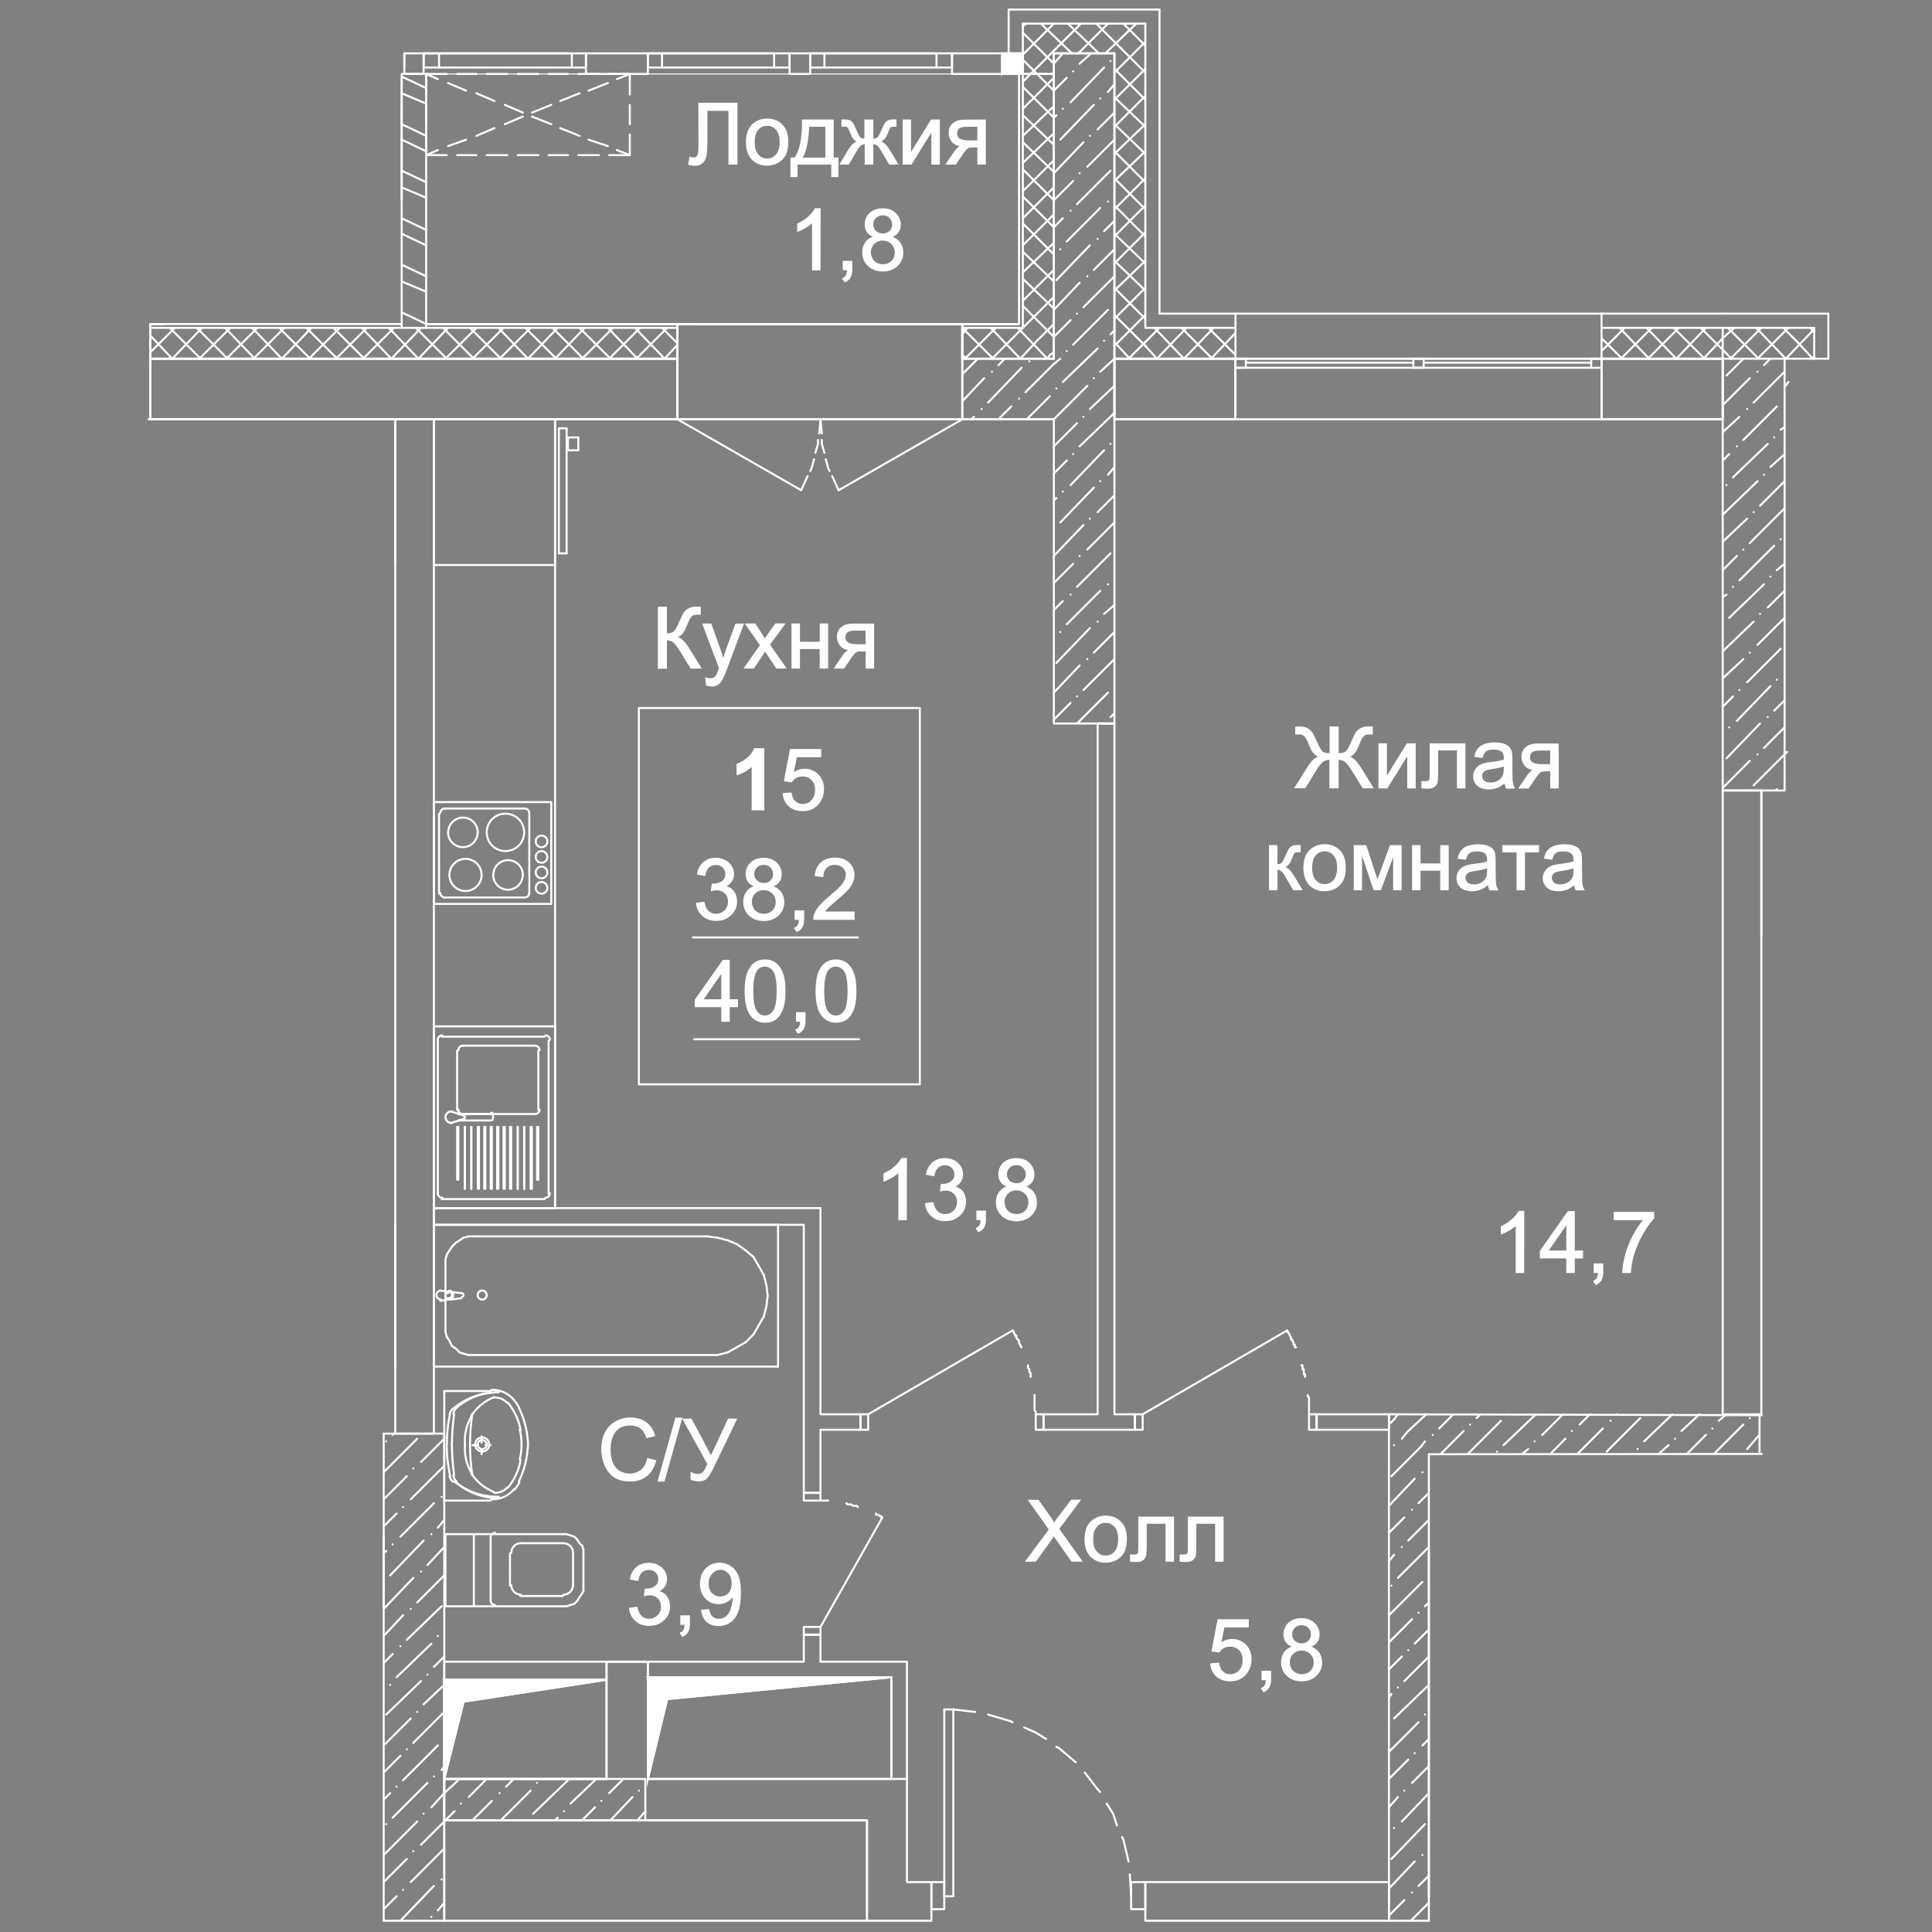 <?xml version="1.0" encoding="utf-8"?>
<!-- Generator: Adobe Illustrator 26.0.0, SVG Export Plug-In . SVG Version: 6.00 Build 0)  -->
<svg version="1.1" id="Слой_1" xmlns="http://www.w3.org/2000/svg" xmlns:xlink="http://www.w3.org/1999/xlink" x="0px" y="0px"
	 viewBox="0 0 1920 1920" style="enable-background:new 0 0 1920 1920;" xml:space="preserve">
<rect x="0" y="0" width="1920" height="1920" fill="#808080" stroke="none"/>
<style type="text/css">
	.st0{fill:none;stroke:#FFFFFF;stroke-width:2;stroke-linecap:round;stroke-linejoin:round;stroke-miterlimit:10;}
	.st1{fill:#F9FFB8;stroke:#FFFFFF;stroke-miterlimit:10;}
	.st2{fill:none;stroke:#FFFFFF;stroke-width:2;stroke-linecap:round;stroke-miterlimit:10;}
	.st3{fill:#CEFCC9;stroke:#FFFFFF;stroke-miterlimit:10;}
	.st4{fill:none;stroke:#FFFFFF;stroke-miterlimit:10;}
	.st5{fill:#FFFFFF;stroke:#FFFFFF;stroke-miterlimit:10;}
	.st6{stroke:#FFFFFF;stroke-miterlimit:10;}
	.st7{fill:#FFFFFF;stroke:#FFFFFF;stroke-width:2;stroke-linecap:round;stroke-linejoin:round;stroke-miterlimit:10;}
</style>
<line class="st0" x1="1047.3" y1="63.3" x2="1056.2" y2="53"/>
<line class="st0" x1="1047.3" y1="90.1" x2="1060.1" y2="77.3"/>
<line class="st0" x1="1066.5" y1="70.9" x2="1066.5" y2="70.9"/>
<line class="st0" x1="1072.9" y1="63.3" x2="1084.4" y2="53"/>
<line class="st0" x1="1047.3" y1="117" x2="1049.8" y2="114.5"/>
<line class="st0" x1="1056.2" y1="108.1" x2="1056.2" y2="108.1"/>
<line class="st0" x1="1063.9" y1="101.7" x2="1097.2" y2="67.1"/>
<line class="st0" x1="1103.6" y1="60.7" x2="1103.6" y2="60.7"/>
<line class="st0" x1="1053.7" y1="138.8" x2="1087" y2="104.2"/>
<line class="st0" x1="1093.4" y1="97.8" x2="1093.4" y2="97.8"/>
<line class="st0" x1="1101.1" y1="91.4" x2="1107.5" y2="83.7"/>
<line class="st0" x1="1047.3" y1="172.1" x2="1076.7" y2="141.4"/>
<line class="st0" x1="1083.1" y1="135" x2="1083.1" y2="135"/>
<line class="st0" x1="1090.8" y1="128.6" x2="1107.5" y2="111.9"/>
<line class="st0" x1="1047.3" y1="199" x2="1066.5" y2="179.8"/>
<line class="st0" x1="1072.9" y1="172.1" x2="1072.9" y2="172.1"/>
<line class="st0" x1="1080.6" y1="165.7" x2="1107.5" y2="138.8"/>
<line class="st0" x1="1047.3" y1="225.9" x2="1056.2" y2="216.9"/>
<line class="st0" x1="1063.9" y1="209.3" x2="1063.9" y2="209.3"/>
<line class="st0" x1="1070.3" y1="202.9" x2="1103.6" y2="169.6"/>
<line class="st0" x1="1053.7" y1="247.7" x2="1053.7" y2="247.7"/>
<line class="st0" x1="1060.1" y1="240" x2="1093.4" y2="206.7"/>
<line class="st0" x1="1101.1" y1="200.3" x2="1101.1" y2="200.3"/>
<line class="st0" x1="1049.8" y1="278.4" x2="1083.1" y2="243.8"/>
<line class="st0" x1="1090.8" y1="237.4" x2="1090.8" y2="237.4"/>
<line class="st0" x1="1097.2" y1="229.7" x2="1107.5" y2="219.5"/>
<line class="st0" x1="1047.3" y1="307.9" x2="1072.9" y2="281"/>
<line class="st0" x1="1080.6" y1="274.6" x2="1080.6" y2="274.6"/>
<line class="st0" x1="1087" y1="268.2" x2="1107.5" y2="247.7"/>
<line class="st0" x1="1047.3" y1="334.8" x2="1063.9" y2="318.1"/>
<line class="st0" x1="1070.3" y1="311.7" x2="1070.3" y2="311.7"/>
<line class="st0" x1="1076.7" y1="305.3" x2="1107.5" y2="274.6"/>
<line class="st0" x1="1047.3" y1="361.7" x2="1053.7" y2="356.5"/>
<line class="st0" x1="1060.1" y1="348.9" x2="1060.1" y2="348.9"/>
<line class="st0" x1="1066.5" y1="342.5" x2="1101.1" y2="307.9"/>
<line class="st0" x1="1049.8" y1="386" x2="1049.8" y2="386"/>
<line class="st0" x1="1056.2" y1="379.6" x2="1090.8" y2="346.3"/>
<line class="st0" x1="1097.2" y1="338.6" x2="1097.2" y2="338.6"/>
<line class="st0" x1="1103.6" y1="332.2" x2="1107.5" y2="328.4"/>
<line class="st0" x1="1047.3" y1="416.7" x2="1080.6" y2="383.4"/>
<line class="st0" x1="1087" y1="375.8" x2="1087" y2="375.8"/>
<line class="st0" x1="1093.4" y1="369.4" x2="1107.5" y2="356.5"/>
<line class="st0" x1="1047.3" y1="443.6" x2="1070.3" y2="420.6"/>
<line class="st0" x1="1076.7" y1="414.2" x2="1076.7" y2="414.2"/>
<line class="st0" x1="1083.1" y1="406.5" x2="1107.5" y2="383.4"/>
<line class="st0" x1="1047.3" y1="470.5" x2="1060.1" y2="457.7"/>
<line class="st0" x1="1066.5" y1="451.3" x2="1066.5" y2="451.3"/>
<line class="st0" x1="1072.9" y1="443.6" x2="1107.5" y2="410.3"/>
<line class="st0" x1="1047.3" y1="497.4" x2="1049.8" y2="494.9"/>
<line class="st0" x1="1056.2" y1="488.5" x2="1056.2" y2="488.5"/>
<line class="st0" x1="1063.9" y1="482.1" x2="1097.2" y2="447.5"/>
<line class="st0" x1="1103.6" y1="441.1" x2="1103.6" y2="441.1"/>
<line class="st0" x1="1053.7" y1="519.2" x2="1087" y2="484.6"/>
<line class="st0" x1="1093.4" y1="478.2" x2="1093.4" y2="478.2"/>
<line class="st0" x1="1101.1" y1="471.8" x2="1107.5" y2="464.1"/>
<line class="st0" x1="1047.3" y1="552.5" x2="1076.7" y2="521.8"/>
<line class="st0" x1="1083.1" y1="515.4" x2="1083.1" y2="515.4"/>
<line class="st0" x1="1090.8" y1="509" x2="1107.5" y2="492.3"/>
<line class="st0" x1="1047.3" y1="579.4" x2="1066.5" y2="560.2"/>
<line class="st0" x1="1072.9" y1="552.5" x2="1072.9" y2="552.5"/>
<line class="st0" x1="1080.6" y1="546.1" x2="1107.5" y2="519.2"/>
<line class="st0" x1="1047.3" y1="606.3" x2="1056.2" y2="597.3"/>
<line class="st0" x1="1063.9" y1="590.9" x2="1063.9" y2="590.9"/>
<line class="st0" x1="1070.3" y1="583.2" x2="1103.6" y2="549.9"/>
<line class="st0" x1="1053.7" y1="628.1" x2="1053.7" y2="628.1"/>
<line class="st0" x1="1060.1" y1="620.4" x2="1093.4" y2="587.1"/>
<line class="st0" x1="1101.1" y1="580.7" x2="1101.1" y2="580.7"/>
<line class="st0" x1="1049.8" y1="658.8" x2="1083.1" y2="624.2"/>
<line class="st0" x1="1090.8" y1="617.8" x2="1090.8" y2="617.8"/>
<line class="st0" x1="1097.2" y1="610.1" x2="1107.5" y2="601.2"/>
<line class="st0" x1="1047.3" y1="688.3" x2="1072.9" y2="661.4"/>
<line class="st0" x1="1080.6" y1="655" x2="1080.6" y2="655"/>
<line class="st0" x1="1087" y1="648.6" x2="1107.5" y2="628.1"/>
<line class="st0" x1="1047.3" y1="715.2" x2="1063.9" y2="698.5"/>
<line class="st0" x1="1070.3" y1="692.1" x2="1070.3" y2="692.1"/>
<line class="st0" x1="1076.7" y1="685.7" x2="1107.5" y2="655"/>
<line class="st0" x1="1070.3" y1="719" x2="1101.1" y2="688.3"/>
<line class="st0" x1="1103.6" y1="712.6" x2="1107.5" y2="708.8"/>
<line class="st0" x1="1385.4" y1="1410.6" x2="1389.2" y2="1405.5"/>
<line class="st0" x1="1398.2" y1="1423.4" x2="1417.4" y2="1405.5"/>
<line class="st0" x1="1412.3" y1="1437.5" x2="1416.1" y2="1432.4"/>
<line class="st0" x1="1423.8" y1="1426" x2="1423.8" y2="1426"/>
<line class="st0" x1="1430.2" y1="1419.6" x2="1444.3" y2="1405.5"/>
<line class="st0" x1="1431.5" y1="1445.2" x2="1454.5" y2="1422.1"/>
<line class="st0" x1="1460.9" y1="1415.7" x2="1460.9" y2="1415.7"/>
<line class="st0" x1="1467.4" y1="1409.3" x2="1471.2" y2="1405.5"/>
<line class="st0" x1="1458.4" y1="1445.2" x2="1491.7" y2="1411.9"/>
<line class="st0" x1="1498.1" y1="1405.5" x2="1498.1" y2="1405.5"/>
<line class="st0" x1="1487.8" y1="1442.6" x2="1487.8" y2="1442.6"/>
<line class="st0" x1="1494.2" y1="1436.2" x2="1526.3" y2="1405.5"/>
<line class="st0" x1="1512.2" y1="1445.2" x2="1518.6" y2="1440.1"/>
<line class="st0" x1="1525" y1="1432.4" x2="1525" y2="1432.4"/>
<line class="st0" x1="1532.7" y1="1426" x2="1553.2" y2="1405.5"/>
<line class="st0" x1="1540.4" y1="1445.2" x2="1555.7" y2="1429.8"/>
<line class="st0" x1="1562.1" y1="1422.1" x2="1562.1" y2="1422.1"/>
<line class="st0" x1="1569.8" y1="1415.7" x2="1580.1" y2="1405.5"/>
<line class="st0" x1="1567.3" y1="1445.2" x2="1592.9" y2="1419.6"/>
<line class="st0" x1="1600.6" y1="1411.9" x2="1600.6" y2="1411.9"/>
<line class="st0" x1="1607" y1="1405.5" x2="1607" y2="1405.5"/>
<line class="st0" x1="1596.7" y1="1442.6" x2="1630" y2="1409.3"/>
<line class="st0" x1="1627.4" y1="1440.1" x2="1627.4" y2="1440.1"/>
<line class="st0" x1="1633.9" y1="1432.4" x2="1662" y2="1405.5"/>
<line class="st0" x1="1647.9" y1="1445.2" x2="1658.2" y2="1436.2"/>
<line class="st0" x1="1664.6" y1="1429.8" x2="1664.6" y2="1429.8"/>
<line class="st0" x1="1671" y1="1422.1" x2="1688.9" y2="1405.5"/>
<line class="st0" x1="1676.1" y1="1445.2" x2="1695.3" y2="1426"/>
<line class="st0" x1="1701.7" y1="1419.6" x2="1701.7" y2="1419.6"/>
<line class="st0" x1="1708.1" y1="1411.9" x2="1715.8" y2="1405.5"/>
<line class="st0" x1="1703" y1="1445.2" x2="1732.5" y2="1415.7"/>
<line class="st0" x1="1738.9" y1="1409.3" x2="1738.9" y2="1409.3"/>
<line class="st0" x1="1736.3" y1="1440.1" x2="1748.6" y2="1425.7"/>
<line class="st0" x1="1380.3" y1="1415.7" x2="1385.4" y2="1410.6"/>
<line class="st0" x1="1385.4" y1="1436.2" x2="1385.4" y2="1436.2"/>
<line class="st0" x1="1393.1" y1="1429.8" x2="1398.2" y2="1423.4"/>
<line class="st0" x1="1382.8" y1="1467" x2="1412.3" y2="1437.5"/>
<line class="st0" x1="1380.3" y1="1496.4" x2="1405.9" y2="1469.5"/>
<line class="st0" x1="1413.6" y1="1463.1" x2="1413.6" y2="1463.1"/>
<line class="st0" x1="1420" y1="1456.7" x2="1420" y2="1456.7"/>
<line class="st0" x1="1380.3" y1="1523.3" x2="1395.6" y2="1508"/>
<line class="st0" x1="1403.3" y1="1500.3" x2="1403.3" y2="1500.3"/>
<line class="st0" x1="1409.7" y1="1493.9" x2="1420" y2="1483.6"/>
<line class="st0" x1="1380.3" y1="1551.5" x2="1385.4" y2="1545.1"/>
<line class="st0" x1="1393.1" y1="1537.4" x2="1393.1" y2="1537.4"/>
<line class="st0" x1="1399.5" y1="1531" x2="1420" y2="1510.5"/>
<line class="st0" x1="1382.8" y1="1575.8" x2="1382.8" y2="1575.8"/>
<line class="st0" x1="1389.2" y1="1568.1" x2="1420" y2="1537.4"/>
<line class="st0" x1="1380.3" y1="1605.3" x2="1413.6" y2="1572"/>
<line class="st0" x1="1420" y1="1565.6" x2="1420" y2="1565.6"/>
<line class="st0" x1="1380.3" y1="1632.2" x2="1403.3" y2="1609.1"/>
<line class="st0" x1="1409.7" y1="1602.7" x2="1409.7" y2="1602.7"/>
<line class="st0" x1="1416.1" y1="1596.3" x2="1420" y2="1592.5"/>
<line class="st0" x1="1380.3" y1="1659.1" x2="1393.1" y2="1646.3"/>
<line class="st0" x1="1399.5" y1="1639.9" x2="1399.5" y2="1639.9"/>
<line class="st0" x1="1405.9" y1="1633.5" x2="1420" y2="1619.4"/>
<line class="st0" x1="1380.3" y1="1687.3" x2="1382.8" y2="1683.4"/>
<line class="st0" x1="1389.2" y1="1677" x2="1389.2" y2="1677"/>
<line class="st0" x1="1395.6" y1="1670.6" x2="1420" y2="1646.3"/>
<line class="st0" x1="1385.4" y1="1707.8" x2="1420" y2="1674.4"/>
<line class="st0" x1="1380.3" y1="1741" x2="1409.7" y2="1711.6"/>
<line class="st0" x1="1416.1" y1="1703.9" x2="1416.1" y2="1703.9"/>
<line class="st0" x1="1380.3" y1="1767.9" x2="1399.5" y2="1748.7"/>
<line class="st0" x1="1405.9" y1="1742.3" x2="1405.9" y2="1742.3"/>
<line class="st0" x1="1413.6" y1="1734.6" x2="1420" y2="1728.2"/>
<line class="st0" x1="1380.3" y1="1796.1" x2="1389.2" y2="1785.9"/>
<line class="st0" x1="1395.6" y1="1779.5" x2="1395.6" y2="1779.5"/>
<line class="st0" x1="1403.3" y1="1771.8" x2="1420" y2="1755.1"/>
<line class="st0" x1="1385.4" y1="1816.6" x2="1385.4" y2="1816.6"/>
<line class="st0" x1="1393.1" y1="1810.2" x2="1420" y2="1782"/>
<line class="st0" x1="1382.8" y1="1847.4" x2="1416.1" y2="1812.8"/>
<line class="st0" x1="1380.3" y1="1876.8" x2="1405.9" y2="1849.9"/>
<line class="st0" x1="1413.6" y1="1843.5" x2="1413.6" y2="1843.5"/>
<line class="st0" x1="1420" y1="1837.1" x2="1420" y2="1837.1"/>
<line class="st0" x1="1380.3" y1="1903.7" x2="1395.6" y2="1888.3"/>
<line class="st0" x1="1403.3" y1="1880.7" x2="1403.3" y2="1880.7"/>
<line class="st0" x1="1409.7" y1="1874.2" x2="1420" y2="1864"/>
<line class="st0" x1="1402" y1="1908.8" x2="1420" y2="1890.9"/>
<line class="st0" x1="1138.2" y1="339.9" x2="1140.8" y2="337.3"/>
<line class="st0" x1="1138.2" y1="343.7" x2="1138.2" y2="343.7"/>
<line class="st0" x1="1107.5" y1="343.7" x2="1125.4" y2="325.8"/>
<line class="st0" x1="1121.5" y1="356.5" x2="1138.2" y2="339.9"/>
<line class="st0" x1="1122.8" y1="356.5" x2="1107.5" y2="339.9"/>
<line class="st0" x1="1138.2" y1="343.7" x2="1120.3" y2="325.8"/>
<line class="st0" x1="1107.5" y1="72.2" x2="1138.2" y2="41.5"/>
<line class="st0" x1="1107.5" y1="99.1" x2="1138.2" y2="68.4"/>
<line class="st0" x1="1107.5" y1="126" x2="1138.2" y2="95.3"/>
<line class="st0" x1="1107.5" y1="152.9" x2="1138.2" y2="123.4"/>
<line class="st0" x1="1107.5" y1="179.8" x2="1138.2" y2="150.3"/>
<line class="st0" x1="1107.5" y1="208" x2="1138.2" y2="177.2"/>
<line class="st0" x1="1107.5" y1="234.9" x2="1138.2" y2="204.1"/>
<line class="st0" x1="1107.5" y1="261.8" x2="1138.2" y2="231"/>
<line class="st0" x1="1107.5" y1="288.7" x2="1138.2" y2="259.2"/>
<line class="st0" x1="1107.5" y1="316.8" x2="1138.2" y2="286.1"/>
<line class="st0" x1="1125.4" y1="325.8" x2="1138.2" y2="313"/>
<line class="st0" x1="1120.3" y1="325.8" x2="1107.5" y2="313"/>
<line class="st0" x1="1138.2" y1="316.8" x2="1107.5" y2="286.1"/>
<line class="st0" x1="1138.2" y1="288.7" x2="1107.5" y2="259.2"/>
<line class="st0" x1="1138.2" y1="261.8" x2="1107.5" y2="232.3"/>
<line class="st0" x1="1138.2" y1="234.9" x2="1107.5" y2="204.1"/>
<line class="st0" x1="1138.2" y1="208" x2="1107.5" y2="177.2"/>
<line class="st0" x1="1138.2" y1="181.1" x2="1107.5" y2="150.3"/>
<line class="st0" x1="1138.2" y1="152.9" x2="1107.5" y2="123.4"/>
<line class="st0" x1="1138.2" y1="126" x2="1107.5" y2="96.6"/>
<line class="st0" x1="1138.2" y1="99.1" x2="1107.5" y2="68.4"/>
<line class="st0" x1="1138.2" y1="72.2" x2="1113.9" y2="47.9"/>
<line class="st0" x1="1138.2" y1="45.3" x2="1126.7" y2="33.8"/>
<line class="st0" x1="1016.5" y1="26.1" x2="1017.8" y2="24.8"/>
<line class="st0" x1="1016.5" y1="54.3" x2="1031.9" y2="38.9"/>
<line class="st0" x1="1024.2" y1="73.5" x2="1046" y2="51.7"/>
<line class="st0" x1="1030.6" y1="73.5" x2="1016.5" y2="59.4"/>
<line class="st0" x1="1047.3" y1="63.3" x2="1016.5" y2="32.5"/>
<line class="st0" x1="1017.8" y1="24.8" x2="1020.4" y2="23.5"/>
<line class="st0" x1="1031.9" y1="38.9" x2="1047.3" y2="23.5"/>
<line class="st0" x1="1046" y1="51.7" x2="1074.2" y2="23.5"/>
<line class="st0" x1="1071.6" y1="53" x2="1101.1" y2="23.5"/>
<line class="st0" x1="1098.5" y1="53" x2="1129.2" y2="23.5"/>
<line class="st0" x1="1065.2" y1="53" x2="1034.5" y2="23.5"/>
<line class="st0" x1="1092.1" y1="53" x2="1061.3" y2="23.5"/>
<line class="st0" x1="1113.9" y1="47.9" x2="1089.5" y2="23.5"/>
<line class="st0" x1="1126.7" y1="33.8" x2="1116.4" y2="23.5"/>
<line class="st0" x1="383.8" y1="1432.4" x2="383.8" y2="1432.4"/>
<line class="st0" x1="390.2" y1="1426" x2="391.5" y2="1424.7"/>
<line class="st0" x1="381.3" y1="1463.1" x2="414.6" y2="1429.8"/>
<line class="st0" x1="381.3" y1="1490" x2="404.3" y2="1467"/>
<line class="st0" x1="410.7" y1="1459.3" x2="410.7" y2="1459.3"/>
<line class="st0" x1="418.4" y1="1452.9" x2="441.5" y2="1429.8"/>
<line class="st0" x1="381.3" y1="1516.9" x2="394.1" y2="1504.1"/>
<line class="st0" x1="400.5" y1="1497.7" x2="400.5" y2="1497.7"/>
<line class="st0" x1="408.2" y1="1490" x2="441.5" y2="1456.7"/>
<line class="st0" x1="381.3" y1="1543.8" x2="383.8" y2="1541.3"/>
<line class="st0" x1="390.2" y1="1534.8" x2="390.2" y2="1534.8"/>
<line class="st0" x1="397.9" y1="1527.2" x2="431.2" y2="1493.9"/>
<line class="st0" x1="438.9" y1="1487.5" x2="438.9" y2="1487.5"/>
<line class="st0" x1="387.7" y1="1565.6" x2="421" y2="1531"/>
<line class="st0" x1="428.7" y1="1524.6" x2="428.7" y2="1524.6"/>
<line class="st0" x1="435.1" y1="1518.2" x2="441.5" y2="1510.5"/>
<line class="st0" x1="381.3" y1="1598.9" x2="410.7" y2="1568.1"/>
<line class="st0" x1="418.4" y1="1561.7" x2="418.4" y2="1561.7"/>
<line class="st0" x1="424.8" y1="1555.3" x2="441.5" y2="1537.4"/>
<line class="st0" x1="381.3" y1="1625.8" x2="400.5" y2="1605.3"/>
<line class="st0" x1="408.2" y1="1598.9" x2="408.2" y2="1598.9"/>
<line class="st0" x1="414.6" y1="1592.5" x2="441.5" y2="1565.6"/>
<line class="st0" x1="381.3" y1="1652.7" x2="390.2" y2="1643.7"/>
<line class="st0" x1="397.9" y1="1636" x2="397.9" y2="1636"/>
<line class="st0" x1="404.3" y1="1629.6" x2="438.9" y2="1596.3"/>
<line class="st0" x1="387.7" y1="1674.4" x2="387.7" y2="1674.4"/>
<line class="st0" x1="394.1" y1="1666.8" x2="428.7" y2="1633.5"/>
<line class="st0" x1="435.1" y1="1625.8" x2="435.1" y2="1625.8"/>
<line class="st0" x1="383.8" y1="1703.9" x2="418.4" y2="1670.6"/>
<line class="st0" x1="424.8" y1="1664.2" x2="424.8" y2="1664.2"/>
<line class="st0" x1="431.2" y1="1656.5" x2="441.5" y2="1646.3"/>
<line class="st0" x1="381.3" y1="1734.6" x2="408.2" y2="1707.8"/>
<line class="st0" x1="414.6" y1="1701.3" x2="414.6" y2="1701.3"/>
<line class="st0" x1="421" y1="1693.7" x2="441.5" y2="1674.4"/>
<line class="st0" x1="381.3" y1="1761.5" x2="397.9" y2="1744.9"/>
<line class="st0" x1="404.3" y1="1738.5" x2="404.3" y2="1738.5"/>
<line class="st0" x1="410.7" y1="1732.1" x2="441.5" y2="1701.3"/>
<line class="st0" x1="381.3" y1="1788.4" x2="387.7" y2="1782"/>
<line class="st0" x1="394.1" y1="1775.6" x2="394.1" y2="1775.6"/>
<line class="st0" x1="400.5" y1="1769.2" x2="435.1" y2="1734.6"/>
<line class="st0" x1="383.8" y1="1812.8" x2="383.8" y2="1812.8"/>
<line class="st0" x1="390.2" y1="1806.4" x2="424.8" y2="1771.8"/>
<line class="st0" x1="431.2" y1="1765.4" x2="431.2" y2="1765.4"/>
<line class="st0" x1="438.9" y1="1759" x2="441.5" y2="1755.1"/>
<line class="st0" x1="381.3" y1="1843.5" x2="414.6" y2="1810.2"/>
<line class="st0" x1="421" y1="1802.5" x2="421" y2="1802.5"/>
<line class="st0" x1="428.7" y1="1796.1" x2="441.5" y2="1782"/>
<line class="st0" x1="381.3" y1="1870.4" x2="404.3" y2="1847.4"/>
<line class="st0" x1="410.7" y1="1839.7" x2="410.7" y2="1839.7"/>
<line class="st0" x1="418.4" y1="1833.3" x2="441.5" y2="1810.2"/>
<line class="st0" x1="381.3" y1="1897.3" x2="394.1" y2="1884.5"/>
<line class="st0" x1="400.5" y1="1878.1" x2="400.5" y2="1878.1"/>
<line class="st0" x1="408.2" y1="1870.4" x2="441.5" y2="1837.1"/>
<line class="st0" x1="397.9" y1="1908.8" x2="431.2" y2="1874.2"/>
<line class="st0" x1="438.9" y1="1867.8" x2="438.9" y2="1867.8"/>
<line class="st0" x1="428.7" y1="1905" x2="428.7" y2="1905"/>
<line class="st0" x1="435.1" y1="1898.6" x2="441.5" y2="1890.9"/>
<line class="st0" x1="956.3" y1="371.9" x2="971.7" y2="356.5"/>
<line class="st0" x1="956.3" y1="398.8" x2="978.1" y2="375.8"/>
<line class="st0" x1="985.8" y1="369.4" x2="985.8" y2="369.4"/>
<line class="st0" x1="992.2" y1="362.9" x2="998.6" y2="356.5"/>
<line class="st0" x1="965.3" y1="416.7" x2="967.9" y2="414.2"/>
<line class="st0" x1="975.5" y1="406.5" x2="975.5" y2="406.5"/>
<line class="st0" x1="981.9" y1="400.1" x2="1015.2" y2="365.5"/>
<line class="st0" x1="1022.9" y1="359.1" x2="1022.9" y2="359.1"/>
<line class="st0" x1="992.2" y1="416.7" x2="1005" y2="403.9"/>
<line class="st0" x1="1012.7" y1="396.2" x2="1012.7" y2="396.2"/>
<line class="st0" x1="1019.1" y1="389.8" x2="1047.3" y2="361.7"/>
<line class="st0" x1="1020.4" y1="416.7" x2="1043.4" y2="393.7"/>
<line class="st0" x1="956.3" y1="332.2" x2="961.5" y2="325.8"/>
<line class="st0" x1="958.9" y1="356.5" x2="989.6" y2="325.8"/>
<line class="st0" x1="985.8" y1="356.5" x2="1016.5" y2="325.8"/>
<line class="st0" x1="1014" y1="356.5" x2="1030.6" y2="338.6"/>
<line class="st0" x1="1040.9" y1="356.5" x2="1043.4" y2="352.7"/>
<line class="st0" x1="960.2" y1="356.5" x2="956.3" y2="352.7"/>
<line class="st0" x1="987.1" y1="356.5" x2="956.3" y2="325.8"/>
<line class="st0" x1="1014" y1="356.5" x2="984.5" y2="325.8"/>
<line class="st0" x1="1040.9" y1="356.5" x2="1011.4" y2="325.8"/>
<line class="st0" x1="1016.5" y1="81.2" x2="1024.2" y2="73.5"/>
<line class="st0" x1="1016.5" y1="108.1" x2="1047.3" y2="77.3"/>
<line class="st0" x1="1016.5" y1="135" x2="1047.3" y2="105.5"/>
<line class="st0" x1="1016.5" y1="161.9" x2="1047.3" y2="132.4"/>
<line class="st0" x1="1016.5" y1="190" x2="1047.3" y2="159.3"/>
<line class="st0" x1="1016.5" y1="216.9" x2="1047.3" y2="186.2"/>
<line class="st0" x1="1016.5" y1="243.8" x2="1047.3" y2="213.1"/>
<line class="st0" x1="1016.5" y1="270.7" x2="1047.3" y2="241.3"/>
<line class="st0" x1="1016.5" y1="298.9" x2="1047.3" y2="268.2"/>
<line class="st0" x1="1016.5" y1="325.8" x2="1047.3" y2="295.1"/>
<line class="st0" x1="1030.6" y1="338.6" x2="1047.3" y2="322"/>
<line class="st0" x1="1043.4" y1="352.7" x2="1047.3" y2="350.1"/>
<line class="st0" x1="1047.3" y1="334.8" x2="1016.5" y2="304"/>
<line class="st0" x1="1047.3" y1="306.6" x2="1016.5" y2="277.1"/>
<line class="st0" x1="1047.3" y1="279.7" x2="1016.5" y2="250.2"/>
<line class="st0" x1="1047.3" y1="252.8" x2="1016.5" y2="222.1"/>
<line class="st0" x1="1047.3" y1="225.9" x2="1016.5" y2="195.2"/>
<line class="st0" x1="1047.3" y1="199" x2="1016.5" y2="168.3"/>
<line class="st0" x1="1047.3" y1="170.8" x2="1016.5" y2="141.4"/>
<line class="st0" x1="1047.3" y1="143.9" x2="1016.5" y2="114.5"/>
<line class="st0" x1="1047.3" y1="117" x2="1016.5" y2="86.3"/>
<line class="st0" x1="1047.3" y1="90.1" x2="1030.6" y2="73.5"/>
<line class="st0" x1="149.4" y1="350.1" x2="173.8" y2="325.8"/>
<line class="st0" x1="171.2" y1="356.5" x2="200.7" y2="325.8"/>
<line class="st0" x1="198.1" y1="356.5" x2="228.9" y2="325.8"/>
<line class="st0" x1="225" y1="356.5" x2="255.8" y2="325.8"/>
<line class="st0" x1="251.9" y1="356.5" x2="282.6" y2="325.8"/>
<line class="st0" x1="280.1" y1="356.5" x2="309.5" y2="325.8"/>
<line class="st0" x1="307" y1="356.5" x2="337.7" y2="325.8"/>
<line class="st0" x1="333.9" y1="356.5" x2="364.6" y2="325.8"/>
<line class="st0" x1="360.8" y1="356.5" x2="391.5" y2="325.8"/>
<line class="st0" x1="388.9" y1="356.5" x2="418.4" y2="325.8"/>
<line class="st0" x1="415.8" y1="356.5" x2="445.3" y2="325.8"/>
<line class="st0" x1="442.7" y1="356.5" x2="473.5" y2="325.8"/>
<line class="st0" x1="469.6" y1="356.5" x2="500.4" y2="325.8"/>
<line class="st0" x1="496.5" y1="356.5" x2="527.3" y2="325.8"/>
<line class="st0" x1="524.7" y1="356.5" x2="554.2" y2="325.8"/>
<line class="st0" x1="551.6" y1="356.5" x2="581.1" y2="325.8"/>
<line class="st0" x1="578.5" y1="356.5" x2="609.2" y2="325.8"/>
<line class="st0" x1="605.4" y1="356.5" x2="636.1" y2="325.8"/>
<line class="st0" x1="632.3" y1="356.5" x2="663" y2="325.8"/>
<line class="st0" x1="660.5" y1="356.5" x2="673.3" y2="342.5"/>
<line class="st0" x1="171.2" y1="356.5" x2="149.4" y2="333.5"/>
<line class="st0" x1="199.4" y1="356.5" x2="168.7" y2="325.8"/>
<line class="st0" x1="226.3" y1="356.5" x2="195.6" y2="325.8"/>
<line class="st0" x1="253.2" y1="356.5" x2="223.7" y2="325.8"/>
<line class="st0" x1="280.1" y1="356.5" x2="250.6" y2="325.8"/>
<line class="st0" x1="308.3" y1="356.5" x2="277.5" y2="325.8"/>
<line class="st0" x1="335.2" y1="356.5" x2="304.4" y2="325.8"/>
<line class="st0" x1="362.1" y1="356.5" x2="331.3" y2="325.8"/>
<line class="st0" x1="388.9" y1="356.5" x2="359.5" y2="325.8"/>
<line class="st0" x1="415.8" y1="356.5" x2="386.4" y2="325.8"/>
<line class="st0" x1="444" y1="356.5" x2="413.3" y2="325.8"/>
<line class="st0" x1="470.9" y1="356.5" x2="440.2" y2="325.8"/>
<line class="st0" x1="497.8" y1="356.5" x2="467.1" y2="325.8"/>
<line class="st0" x1="524.7" y1="356.5" x2="495.3" y2="325.8"/>
<line class="st0" x1="552.9" y1="356.5" x2="522.1" y2="325.8"/>
<line class="st0" x1="579.8" y1="356.5" x2="549" y2="325.8"/>
<line class="st0" x1="606.7" y1="356.5" x2="575.9" y2="325.8"/>
<line class="st0" x1="633.6" y1="356.5" x2="604.1" y2="325.8"/>
<line class="st0" x1="660.5" y1="356.5" x2="631" y2="325.8"/>
<line class="st0" x1="673.3" y1="341.2" x2="657.9" y2="325.8"/>
<line class="st0" x1="423.5" y1="322" x2="399.2" y2="310.4"/>
<line class="st0" x1="423.5" y1="274.6" x2="399.2" y2="263"/>
<line class="st0" x1="423.5" y1="228.5" x2="399.2" y2="216.9"/>
<line class="st0" x1="423.5" y1="181.1" x2="399.2" y2="169.6"/>
<line class="st0" x1="423.5" y1="135" x2="399.2" y2="123.4"/>
<line class="st0" x1="423.5" y1="87.6" x2="399.2" y2="76.1"/>
<line class="st0" x1="423.5" y1="289.9" x2="399.2" y2="279.7"/>
<line class="st0" x1="423.5" y1="243.8" x2="399.2" y2="232.3"/>
<line class="st0" x1="423.5" y1="196.5" x2="399.2" y2="186.2"/>
<line class="st0" x1="423.5" y1="150.3" x2="399.2" y2="138.8"/>
<line class="st0" x1="423.5" y1="103" x2="399.2" y2="92.7"/>
<line class="st0" x1="1140.8" y1="337.3" x2="1152.3" y2="325.8"/>
<line class="st0" x1="1149.7" y1="356.5" x2="1179.2" y2="325.8"/>
<line class="st0" x1="1176.6" y1="356.5" x2="1206.1" y2="325.8"/>
<line class="st0" x1="1203.5" y1="356.5" x2="1227.8" y2="330.9"/>
<line class="st0" x1="1149.7" y1="356.5" x2="1138.2" y2="343.7"/>
<line class="st0" x1="1176.6" y1="356.5" x2="1147.2" y2="325.8"/>
<line class="st0" x1="1204.8" y1="356.5" x2="1174.1" y2="325.8"/>
<line class="st0" x1="1227.8" y1="352.7" x2="1201" y2="325.8"/>
<line class="st0" x1="1591.6" y1="348.9" x2="1614.6" y2="325.8"/>
<line class="st0" x1="1610.8" y1="356.5" x2="1641.5" y2="325.8"/>
<line class="st0" x1="1637.7" y1="356.5" x2="1668.4" y2="325.8"/>
<line class="st0" x1="1665.9" y1="356.5" x2="1695.3" y2="325.8"/>
<line class="st0" x1="1692.8" y1="356.5" x2="1712" y2="336.1"/>
<line class="st0" x1="1612.1" y1="356.5" x2="1591.6" y2="336.1"/>
<line class="st0" x1="1639" y1="356.5" x2="1609.5" y2="325.8"/>
<line class="st0" x1="1665.9" y1="356.5" x2="1636.4" y2="325.8"/>
<line class="st0" x1="1694" y1="356.5" x2="1663.3" y2="325.8"/>
<line class="st0" x1="1712" y1="347.6" x2="1690.2" y2="325.8"/>
<line class="st0" x1="1715.8" y1="373.2" x2="1732.5" y2="356.5"/>
<line class="st0" x1="1712" y1="402.7" x2="1738.9" y2="375.8"/>
<line class="st0" x1="1746.6" y1="369.4" x2="1746.6" y2="369.4"/>
<line class="st0" x1="1753" y1="362.9" x2="1759.4" y2="356.5"/>
<line class="st0" x1="1712" y1="429.5" x2="1728.6" y2="414.2"/>
<line class="st0" x1="1736.3" y1="406.5" x2="1736.3" y2="406.5"/>
<line class="st0" x1="1742.7" y1="400.1" x2="1773.5" y2="369.4"/>
<line class="st0" x1="1712" y1="457.7" x2="1718.4" y2="451.3"/>
<line class="st0" x1="1726.1" y1="443.6" x2="1726.1" y2="443.6"/>
<line class="st0" x1="1732.5" y1="437.2" x2="1765.8" y2="403.9"/>
<line class="st0" x1="1715.8" y1="482.1" x2="1715.8" y2="482.1"/>
<line class="st0" x1="1722.2" y1="474.4" x2="1756.8" y2="441.1"/>
<line class="st0" x1="1763.2" y1="434.7" x2="1763.2" y2="434.7"/>
<line class="st0" x1="1769.6" y1="427" x2="1773.5" y2="424.4"/>
<line class="st0" x1="1712" y1="511.5" x2="1746.6" y2="478.2"/>
<line class="st0" x1="1753" y1="471.8" x2="1753" y2="471.8"/>
<line class="st0" x1="1759.4" y1="464.1" x2="1773.5" y2="451.3"/>
<line class="st0" x1="1712" y1="538.4" x2="1736.3" y2="515.4"/>
<line class="st0" x1="1742.7" y1="509" x2="1742.7" y2="509"/>
<line class="st0" x1="1749.1" y1="502.6" x2="1773.5" y2="478.2"/>
<line class="st0" x1="1712" y1="566.6" x2="1726.1" y2="552.5"/>
<line class="st0" x1="1732.5" y1="546.1" x2="1732.5" y2="546.1"/>
<line class="st0" x1="1738.9" y1="539.7" x2="1773.5" y2="505.1"/>
<line class="st0" x1="1712" y1="593.5" x2="1715.8" y2="590.9"/>
<line class="st0" x1="1722.2" y1="583.2" x2="1722.2" y2="583.2"/>
<line class="st0" x1="1728.6" y1="576.8" x2="1763.2" y2="542.3"/>
<line class="st0" x1="1769.6" y1="535.9" x2="1769.6" y2="535.9"/>
<line class="st0" x1="1718.4" y1="614" x2="1753" y2="580.7"/>
<line class="st0" x1="1759.4" y1="573" x2="1759.4" y2="573"/>
<line class="st0" x1="1765.8" y1="566.6" x2="1773.5" y2="560.2"/>
<line class="st0" x1="1712" y1="647.3" x2="1742.7" y2="617.8"/>
<line class="st0" x1="1749.1" y1="610.1" x2="1749.1" y2="610.1"/>
<line class="st0" x1="1756.8" y1="603.7" x2="1773.5" y2="587.1"/>
<line class="st0" x1="1712" y1="674.2" x2="1732.5" y2="655"/>
<line class="st0" x1="1738.9" y1="648.6" x2="1738.9" y2="648.6"/>
<line class="st0" x1="1746.6" y1="640.9" x2="1773.5" y2="614"/>
<line class="st0" x1="1712" y1="702.4" x2="1722.2" y2="692.1"/>
<line class="st0" x1="1728.6" y1="685.7" x2="1728.6" y2="685.7"/>
<line class="st0" x1="1736.3" y1="678" x2="1769.6" y2="644.7"/>
<line class="st0" x1="1718.4" y1="722.8" x2="1718.4" y2="722.8"/>
<line class="st0" x1="1726.1" y1="716.4" x2="1759.4" y2="681.9"/>
<line class="st0" x1="1765.8" y1="675.5" x2="1765.8" y2="675.5"/>
<line class="st0" x1="1715.8" y1="753.6" x2="1749.1" y2="719"/>
<line class="st0" x1="1756.8" y1="712.6" x2="1756.8" y2="712.6"/>
<line class="st0" x1="1763.2" y1="706.2" x2="1773.5" y2="695.9"/>
<line class="st0" x1="1712" y1="783" x2="1738.9" y2="756.1"/>
<line class="st0" x1="1746.6" y1="749.7" x2="1746.6" y2="749.7"/>
<line class="st0" x1="1753" y1="743.3" x2="1773.5" y2="722.8"/>
<line class="st0" x1="1742.7" y1="780.5" x2="1773.5" y2="749.7"/>
<line class="st0" x1="1764.5" y1="785.6" x2="1765.8" y2="784.3"/>
<line class="st0" x1="1773.5" y1="384.7" x2="1777.3" y2="379.6"/>
<line class="st0" x1="1774.7" y1="356.5" x2="1802.9" y2="327.1"/>
<line class="st0" x1="1801.6" y1="356.5" x2="1802.9" y2="354"/>
<line class="st0" x1="1774.7" y1="356.5" x2="1773.5" y2="355.3"/>
<line class="st0" x1="1801.6" y1="356.5" x2="1787.5" y2="341.2"/>
<line class="st0" x1="1802.9" y1="329.6" x2="1801.6" y2="328.4"/>
<line class="st0" x1="1712" y1="336.1" x2="1723.5" y2="325.8"/>
<line class="st0" x1="1719.7" y1="356.5" x2="1750.4" y2="325.8"/>
<line class="st0" x1="1746.6" y1="356.5" x2="1777.3" y2="325.8"/>
<line class="st0" x1="1720.9" y1="356.5" x2="1712" y2="347.6"/>
<line class="st0" x1="1747.8" y1="356.5" x2="1717.1" y2="325.8"/>
<line class="st0" x1="1773.5" y1="355.3" x2="1745.3" y2="325.8"/>
<line class="st0" x1="1787.5" y1="341.2" x2="1772.2" y2="325.8"/>
<line class="st0" x1="1801.6" y1="328.4" x2="1799.1" y2="325.8"/>
<line class="st0" x1="1773.5" y1="749.7" x2="1776" y2="747.2"/>
<line class="st0" x1="1773.5" y1="776.6" x2="1773.5" y2="776.6"/>
<line class="st0" x1="441.5" y1="1782" x2="456.8" y2="1767.9"/>
<line class="st0" x1="442.7" y1="1808.9" x2="451.7" y2="1800"/>
<line class="st0" x1="458.1" y1="1792.3" x2="458.1" y2="1792.3"/>
<line class="st0" x1="465.8" y1="1785.9" x2="483.7" y2="1767.9"/>
<line class="st0" x1="469.6" y1="1808.9" x2="488.8" y2="1789.7"/>
<line class="st0" x1="496.5" y1="1782" x2="496.5" y2="1782"/>
<line class="st0" x1="502.9" y1="1775.6" x2="510.6" y2="1767.9"/>
<line class="st0" x1="497.8" y1="1808.9" x2="527.3" y2="1779.5"/>
<line class="st0" x1="533.7" y1="1771.8" x2="533.7" y2="1771.8"/>
<line class="st0" x1="529.8" y1="1802.5" x2="564.4" y2="1769.2"/>
<line class="st0" x1="551.6" y1="1808.9" x2="554.2" y2="1806.4"/>
<line class="st0" x1="560.6" y1="1800" x2="560.6" y2="1800"/>
<line class="st0" x1="567" y1="1792.3" x2="592.6" y2="1767.9"/>
<line class="st0" x1="578.5" y1="1808.9" x2="591.3" y2="1796.1"/>
<line class="st0" x1="597.7" y1="1789.7" x2="597.7" y2="1789.7"/>
<line class="st0" x1="605.4" y1="1782" x2="619.5" y2="1767.9"/>
<line class="st0" x1="606.7" y1="1808.9" x2="628.5" y2="1785.9"/>
<line class="st0" x1="634.9" y1="1779.5" x2="634.9" y2="1779.5"/>
<line class="st0" x1="633.6" y1="1808.9" x2="641.3" y2="1800"/>
<path class="st1" d="M372.3,416.7h17.9H146.9 M390.2,416.7h-17.9H390.2z"/>
<path class="st2" d="M372.3,416.7h17.9H146.9H372.3z M390.2,416.7h-17.9H390.2z"/>
<path class="st3" d="M1420,1893.5L1420,1893.5 M1420,1893.5L1420,1893.5z"/>
<path class="st2" d="M1420,1893.5L1420,1893.5z M1420,1893.5L1420,1893.5z"/>
<path class="st1" d="M661.8,73.5h350.9H423.5"/>
<path class="st2" d="M1012.7,322H424.8h265.1H1012.7z"/>
<line class="st4" x1="424.8" y1="322" x2="1012.7" y2="322"/>
<path class="st2" d="M424.8,322h587.9H424.8z"/>
<polyline class="st1" points="689.9,322 1007.6,322 956.3,322 "/>
<polygon class="st2" points="689.9,322 1007.6,322 956.3,322 "/>
<line class="st4" x1="1047.3" y1="416.7" x2="431.2" y2="416.7"/>
<path class="st2" d="M1047.3,416.7h-616H1047.3z"/>
<path class="st1" d="M1712,786.9L1712,786.9 M1712,786.9L1712,786.9z M1712,786.9L1712,786.9z"/>
<path class="st2" d="M1712,786.9L1712,786.9z M1712,786.9L1712,786.9z M1712,786.9L1712,786.9z"/>
<line class="st0" x1="1420" y1="1885.8" x2="1420" y2="1542.5"/>
<line class="st0" x1="773.2" y1="1217.2" x2="431.2" y2="1217.2"/>
<line class="st0" x1="773.2" y1="1358.1" x2="773.2" y2="1217.2"/>
<line class="st0" x1="702.7" y1="1228.7" x2="470.9" y2="1228.7"/>
<line class="st0" x1="713" y1="1230" x2="702.7" y2="1228.7"/>
<line class="st0" x1="723.2" y1="1232.6" x2="713" y2="1230"/>
<line class="st0" x1="732.2" y1="1236.4" x2="723.2" y2="1232.6"/>
<line class="st0" x1="741.2" y1="1242.8" x2="732.2" y2="1236.4"/>
<line class="st0" x1="748.8" y1="1249.2" x2="741.2" y2="1242.8"/>
<line class="st0" x1="754" y1="1258.2" x2="748.8" y2="1249.2"/>
<line class="st0" x1="759.1" y1="1267.2" x2="754" y2="1258.2"/>
<line class="st0" x1="761.7" y1="1277.4" x2="759.1" y2="1267.2"/>
<line class="st0" x1="762.9" y1="1287.7" x2="761.7" y2="1277.4"/>
<line class="st0" x1="761.7" y1="1297.9" x2="762.9" y2="1287.7"/>
<line class="st0" x1="759.1" y1="1308.2" x2="761.7" y2="1297.9"/>
<line class="st0" x1="754" y1="1317.1" x2="759.1" y2="1308.2"/>
<line class="st0" x1="748.8" y1="1326.1" x2="754" y2="1317.1"/>
<line class="st0" x1="741.2" y1="1333.8" x2="748.8" y2="1326.1"/>
<line class="st0" x1="732.2" y1="1338.9" x2="741.2" y2="1333.8"/>
<line class="st0" x1="723.2" y1="1344" x2="732.2" y2="1338.9"/>
<line class="st0" x1="713" y1="1346.6" x2="723.2" y2="1344"/>
<line class="st0" x1="702.7" y1="1346.6" x2="713" y2="1346.6"/>
<line class="st0" x1="470.9" y1="1346.6" x2="702.7" y2="1346.6"/>
<line class="st0" x1="465.8" y1="1346.6" x2="470.9" y2="1346.6"/>
<line class="st0" x1="460.7" y1="1345.3" x2="465.8" y2="1346.6"/>
<line class="st0" x1="456.8" y1="1344" x2="460.7" y2="1345.3"/>
<line class="st0" x1="453" y1="1340.2" x2="456.8" y2="1344"/>
<line class="st0" x1="449.1" y1="1337.6" x2="453" y2="1340.2"/>
<line class="st0" x1="446.6" y1="1332.5" x2="449.1" y2="1337.6"/>
<line class="st0" x1="444" y1="1328.6" x2="446.6" y2="1332.5"/>
<line class="st0" x1="442.7" y1="1323.5" x2="444" y2="1328.6"/>
<line class="st0" x1="442.7" y1="1318.4" x2="442.7" y2="1323.5"/>
<line class="st0" x1="442.7" y1="1256.9" x2="442.7" y2="1318.4"/>
<line class="st0" x1="442.7" y1="1251.8" x2="442.7" y2="1256.9"/>
<line class="st0" x1="444" y1="1246.7" x2="442.7" y2="1251.8"/>
<line class="st0" x1="446.6" y1="1242.8" x2="444" y2="1246.7"/>
<line class="st0" x1="449.1" y1="1239" x2="446.6" y2="1242.8"/>
<line class="st0" x1="453" y1="1235.1" x2="449.1" y2="1239"/>
<line class="st0" x1="456.8" y1="1232.6" x2="453" y2="1235.1"/>
<line class="st0" x1="460.7" y1="1230" x2="456.8" y2="1232.6"/>
<line class="st0" x1="465.8" y1="1228.7" x2="460.7" y2="1230"/>
<line class="st0" x1="470.9" y1="1228.7" x2="465.8" y2="1228.7"/>
<path class="st0" d="M479.2,1282.5c-2.5,0-4.5,2-4.5,4.5s2,4.5,4.5,4.5s4.5-2,4.5-4.5S481.7,1282.5,479.2,1282.5"/>
<line class="st0" x1="437.6" y1="1292.8" x2="445.3" y2="1291.5"/>
<path class="st0" d="M446.3,1291.5c0.7-0.1,1.4-0.3,2-0.7"/>
<line class="st0" x1="447.9" y1="1291.5" x2="458.1" y2="1290.2"/>
<path class="st0" d="M459,1288.9c1-0.1,1.7-0.9,1.7-1.9s-0.7-1.8-1.7-1.9"/>
<line class="st0" x1="458.1" y1="1285.1" x2="447.9" y2="1283.8"/>
<path class="st0" d="M448.4,1283.3c-0.6-0.4-1.3-0.6-2-0.7"/>
<line class="st0" x1="445.3" y1="1283.8" x2="437.6" y2="1282.5"/>
<path class="st0" d="M438.3,1282.5c-2.5,0-4.5,2-4.5,4.5s2,4.5,4.5,4.5"/>
<line class="st0" x1="442.7" y1="1285.1" x2="445.3" y2="1285.1"/>
<line class="st0" x1="445.3" y1="1290.2" x2="442.7" y2="1290.2"/>
<line class="st0" x1="442.7" y1="1290.2" x2="442.7" y2="1285.1"/>
<path class="st0" d="M445.9,1290.2c1.8,0,3.2-1.4,3.2-3.2c0-1.8-1.4-3.2-3.2-3.2"/>
<path class="st0" d="M448.4,1290.8c1.3-0.8,2.1-2.2,2.1-3.8c0-1.5-0.8-2.9-2.1-3.8"/>
<line class="st0" x1="431.2" y1="1358.1" x2="431.2" y2="1217.2"/>
<line class="st0" x1="773.2" y1="1358.1" x2="431.2" y2="1358.1"/>
<line class="st0" x1="392.8" y1="1217.2" x2="392.8" y2="1358.1"/>
<line class="st0" x1="579.8" y1="1543.8" x2="579.8" y2="1575.8"/>
<line class="st0" x1="579.8" y1="1540" x2="579.8" y2="1543.8"/>
<line class="st0" x1="578.5" y1="1536.1" x2="579.8" y2="1540"/>
<line class="st0" x1="575.9" y1="1533.6" x2="578.5" y2="1536.1"/>
<line class="st0" x1="573.4" y1="1529.7" x2="575.9" y2="1533.6"/>
<line class="st0" x1="570.8" y1="1527.2" x2="573.4" y2="1529.7"/>
<line class="st0" x1="567" y1="1525.9" x2="570.8" y2="1527.2"/>
<line class="st0" x1="563.1" y1="1524.6" x2="567" y2="1525.9"/>
<line class="st0" x1="559.3" y1="1524.6" x2="563.1" y2="1524.6"/>
<line class="st0" x1="442.7" y1="1524.6" x2="559.3" y2="1524.6"/>
<line class="st0" x1="442.7" y1="1596.3" x2="442.7" y2="1524.6"/>
<line class="st0" x1="559.3" y1="1596.3" x2="442.7" y2="1596.3"/>
<line class="st0" x1="563.1" y1="1596.3" x2="559.3" y2="1596.3"/>
<line class="st0" x1="567" y1="1595" x2="563.1" y2="1596.3"/>
<line class="st0" x1="570.8" y1="1593.8" x2="567" y2="1595"/>
<line class="st0" x1="573.4" y1="1591.2" x2="570.8" y2="1593.8"/>
<line class="st0" x1="575.9" y1="1587.4" x2="573.4" y2="1591.2"/>
<line class="st0" x1="578.5" y1="1583.5" x2="575.9" y2="1587.4"/>
<line class="st0" x1="579.8" y1="1581" x2="578.5" y2="1583.5"/>
<line class="st0" x1="579.8" y1="1575.8" x2="579.8" y2="1581"/>
<line class="st0" x1="470.9" y1="1524.6" x2="470.9" y2="1596.3"/>
<line class="st0" x1="487.6" y1="1560.5" x2="487.6" y2="1528.4"/>
<line class="st0" x1="487.6" y1="1591.2" x2="487.6" y2="1560.5"/>
<line class="st0" x1="506.8" y1="1560.5" x2="506.8" y2="1543.8"/>
<line class="st0" x1="517" y1="1533.6" x2="559.3" y2="1533.6"/>
<line class="st0" x1="569.5" y1="1543.8" x2="569.5" y2="1560.5"/>
<line class="st0" x1="569.5" y1="1560.5" x2="569.5" y2="1575.8"/>
<line class="st0" x1="559.3" y1="1586.1" x2="517" y2="1586.1"/>
<line class="st0" x1="506.8" y1="1575.8" x2="506.8" y2="1560.5"/>
<path class="st0" d="M492.1,1523.3c-2.5,0-4.5,2-4.5,4.5"/>
<path class="st0" d="M487.6,1590.6c0,2.5,2,4.5,4.5,4.5"/>
<path class="st0" d="M517.7,1533.6c-5.3,0-9.6,4.3-9.6,9.6"/>
<path class="st0" d="M569.5,1543.2c0-5.3-4.3-9.6-9.6-9.6"/>
<path class="st0" d="M559.9,1584.8c5.3,0,9.6-4.3,9.6-9.6"/>
<path class="st0" d="M508.1,1575.2c0,5.3,4.3,9.6,9.6,9.6"/>
<line class="st0" x1="381.3" y1="1598.9" x2="381.3" y2="1525.9"/>
<line class="st0" x1="441.5" y1="1491.3" x2="487.6" y2="1491.3"/>
<line class="st0" x1="441.5" y1="1382.4" x2="487.6" y2="1382.4"/>
<line class="st0" x1="478.6" y1="1445.2" x2="478.6" y2="1440.1"/>
<line class="st0" x1="469.6" y1="1436.2" x2="474.8" y2="1436.2"/>
<line class="st0" x1="478.6" y1="1433.7" x2="478.6" y2="1427.3"/>
<line class="st0" x1="482.4" y1="1436.2" x2="487.6" y2="1436.2"/>
<path class="st0" d="M491.1,1388.4c-9.3,3.7-17.3,10.2-22.7,18.6"/>
<path class="st0" d="M468.8,1407c-5.2,8.6-7.5,18.6-6.7,28.6"/>
<path class="st0" d="M468.3,1464.2c5.4,8.4,13.4,14.9,22.7,18.6"/>
<path class="st0" d="M462.1,1435.6c-0.8,10,1.5,20,6.7,28.6"/>
<path class="st0" d="M524.5,1431.6c-0.8-11.4-3.9-22.6-8.9-32.8"/>
<path class="st0" d="M488.3,1490c8.8,0.4,17.2-3.4,22.7-10.3"/>
<path class="st0" d="M524.6,1439.4c0.2-2.5,0.2-5.1,0-7.6"/>
<path class="st0" d="M469.4,1405c-3.1,20.2-3.1,40.9,0,61.1"/>
<path class="st0" d="M451.2,1472c12.6,10.3,28.3,15.7,44.5,15.5"/>
<path class="st0" d="M444,1435.8c-0.1,10.5,1.1,21,3.4,31.2"/>
<path class="st0" d="M446.8,1467.2c0.5,2.1,1.6,4,3.3,5.3"/>
<path class="st0" d="M449.1,1435.6c0.1,10.3,0.8,20.5,2.2,30.7"/>
<path class="st0" d="M453.5,1473.2c11.6,10.2,26.5,15.7,41.9,15.5"/>
<path class="st0" d="M450.5,1466.4c0.3,2.3,1.4,4.4,3.2,5.9"/>
<path class="st0" d="M495.3,1383.7c-15.4-0.2-30.3,5.4-41.9,15.6"/>
<path class="st0" d="M495.7,1383.7c-16.2-0.3-32,5.2-44.5,15.5"/>
<path class="st0" d="M451.3,1405.2c-1.4,10.2-2.1,20.4-2.2,30.7"/>
<path class="st0" d="M447.4,1404.3c-2.3,10.2-3.4,20.7-3.3,31.2"/>
<path class="st0" d="M453.7,1398.9c-1.7,1.5-2.8,3.6-3.2,5.9"/>
<path class="st0" d="M450.1,1400c-1.7,1.4-2.8,3.2-3.3,5.3"/>
<path class="st0" d="M511,1391.5c-5.5-6.8-13.9-10.7-22.7-10.3"/>
<path class="st0" d="M516.1,1399.4c-1.3-2.6-2.9-5-4.7-7.2"/>
<path class="st0" d="M511.5,1480.3c1.8-2.3,3.4-4.7,4.7-7.2"/>
<path class="st0" d="M515.5,1472.4c5.1-10.3,8.1-21.4,8.9-32.9"/>
<path class="st0" d="M516.5,1450.5c2.4-9.8,2.4-20,0-29.8"/>
<path class="st0" d="M504.2,1394.4c-3.3-3.8-8.2-5.9-13.2-5.5"/>
<path class="st0" d="M517.4,1421.4c-1.8-10-6.1-19.5-12.6-27.4"/>
<path class="st0" d="M491,1483.6c5,0.3,9.9-1.7,13.2-5.5"/>
<path class="st0" d="M504.8,1478.4c6.5-7.9,10.8-17.3,12.6-27.4"/>
<path class="st0" d="M479.2,1428.5c-3.9,0-7,3.1-7,7s3.1,7,7,7s7-3.1,7-7C486.3,1431.7,483.1,1428.5,479.2,1428.5"/>
<path class="st0" d="M479.2,1431.1c-2.5,0-4.5,2-4.5,4.5s2,4.5,4.5,4.5s4.5-2,4.5-4.5S481.7,1431.1,479.2,1431.1"/>
<line class="st0" x1="441.5" y1="1382.4" x2="441.5" y2="1491.3"/>
<line class="st0" x1="551.6" y1="416.7" x2="431.2" y2="416.7"/>
<line class="st0" x1="555.4" y1="549.9" x2="555.4" y2="425.7"/>
<line class="st0" x1="555.4" y1="425.7" x2="563.1" y2="425.7"/>
<line class="st0" x1="563.1" y1="425.7" x2="563.1" y2="549.9"/>
<line class="st0" x1="563.1" y1="549.9" x2="555.4" y2="549.9"/>
<line class="st0" x1="431.2" y1="561.5" x2="431.2" y2="416.7"/>
<line class="st0" x1="551.6" y1="416.7" x2="551.6" y2="561.5"/>
<line class="st0" x1="551.6" y1="561.5" x2="431.2" y2="561.5"/>
<line class="st0" x1="574.7" y1="447.5" x2="564.4" y2="447.5"/>
<line class="st0" x1="564.4" y1="447.5" x2="564.4" y2="434.7"/>
<line class="st0" x1="564.4" y1="434.7" x2="574.7" y2="434.7"/>
<line class="st0" x1="574.7" y1="434.7" x2="574.7" y2="447.5"/>
<line class="st0" x1="272.4" y1="416.7" x2="392.8" y2="416.7"/>
<line class="st0" x1="392.8" y1="561.5" x2="392.8" y2="416.7"/>
<line class="st0" x1="545.2" y1="1034.1" x2="545.2" y2="1186.5"/>
<path class="st0" d="M542,1190.3c2.5,0,4.5-2,4.5-4.5"/>
<line class="st0" x1="541.4" y1="1191.6" x2="438.9" y2="1191.6"/>
<path class="st0" d="M435.1,1185.8c0,2.5,2,4.5,4.5,4.5"/>
<line class="st0" x1="435.1" y1="1186.5" x2="435.1" y2="1034.1"/>
<path class="st0" d="M439.5,1028.9c-2.5,0-4.5,2-4.5,4.5"/>
<line class="st0" x1="438.9" y1="1030.2" x2="541.4" y2="1030.2"/>
<path class="st0" d="M546.5,1033.4c0-2.5-2-4.5-4.5-4.5"/>
<line class="st0" x1="551.6" y1="1020" x2="551.6" y2="1200.6"/>
<polyline class="st0" points="551.6,1020 431.2,1020 431.2,1200.6 551.6,1200.6 "/>
<line class="st0" x1="535" y1="1044.3" x2="535" y2="1103.2"/>
<line class="st0" x1="531.1" y1="1107.1" x2="459.4" y2="1107.1"/>
<line class="st0" x1="454.3" y1="1103.2" x2="454.3" y2="1044.3"/>
<line class="st0" x1="459.4" y1="1039.2" x2="531.1" y2="1039.2"/>
<polyline class="st0" points="535,1119.9 535,1172.4 533.7,1172.4 533.7,1119.9 535,1119.9 "/>
<polyline class="st0" points="528.6,1119.9 528.6,1181.4 527.3,1181.4 527.3,1119.9 528.6,1119.9 "/>
<line class="st0" x1="520.9" y1="1119.9" x2="520.9" y2="1181.4"/>
<line class="st0" x1="520.9" y1="1181.4" x2="520.9" y2="1181.4"/>
<line class="st0" x1="520.9" y1="1181.4" x2="520.9" y2="1119.9"/>
<line class="st0" x1="520.9" y1="1119.9" x2="520.9" y2="1119.9"/>
<line class="st0" x1="514.5" y1="1119.9" x2="514.5" y2="1181.4"/>
<line class="st0" x1="514.5" y1="1181.4" x2="514.5" y2="1181.4"/>
<line class="st0" x1="514.5" y1="1181.4" x2="514.5" y2="1119.9"/>
<line class="st0" x1="514.5" y1="1119.9" x2="514.5" y2="1119.9"/>
<polyline class="st0" points="508.1,1119.9 508.1,1181.4 506.8,1181.4 506.8,1119.9 508.1,1119.9 "/>
<polyline class="st0" points="501.7,1119.9 501.7,1181.4 500.4,1181.4 500.4,1119.9 501.7,1119.9 "/>
<polyline class="st0" points="495.3,1119.9 495.3,1181.4 494,1181.4 494,1119.9 495.3,1119.9 "/>
<polyline class="st0" points="488.8,1119.9 488.8,1181.4 487.6,1181.4 487.6,1119.9 488.8,1119.9 "/>
<polyline class="st0" points="482.4,1119.9 482.4,1181.4 481.2,1181.4 481.2,1119.9 482.4,1119.9 "/>
<polyline class="st0" points="476,1119.9 476,1181.4 474.8,1181.4 474.8,1119.9 476,1119.9 "/>
<line class="st0" x1="468.4" y1="1119.9" x2="468.4" y2="1181.4"/>
<line class="st0" x1="468.4" y1="1181.4" x2="468.4" y2="1181.4"/>
<line class="st0" x1="468.4" y1="1181.4" x2="468.4" y2="1119.9"/>
<line class="st0" x1="468.4" y1="1119.9" x2="468.4" y2="1119.9"/>
<line class="st0" x1="462" y1="1119.9" x2="462" y2="1181.4"/>
<line class="st0" x1="462" y1="1181.4" x2="462" y2="1181.4"/>
<line class="st0" x1="462" y1="1181.4" x2="462" y2="1119.9"/>
<line class="st0" x1="462" y1="1119.9" x2="462" y2="1119.9"/>
<polyline class="st0" points="455.5,1119.9 455.5,1172.4 454.3,1172.4 454.3,1119.9 455.5,1119.9 "/>
<path class="st0" d="M531.8,1107.1c2.5,0,4.5-2,4.5-4.5"/>
<path class="st0" d="M455.5,1102.6c0,2.5,2,4.5,4.5,4.5"/>
<path class="st0" d="M460,1039.2c-2.5,0-4.5,2-4.5,4.5"/>
<path class="st0" d="M536.2,1043.7c0-2.5-2-4.5-4.5-4.5"/>
<line class="st0" x1="460.7" y1="1112.2" x2="447.9" y2="1116"/>
<path class="st0" d="M449.5,1104.6c-2.3-0.4-4.6,0.6-5.8,2.5c-1.3,1.9-1.3,4.4,0,6.3s3.6,2.9,5.8,2.5"/>
<line class="st0" x1="447.9" y1="1104.5" x2="460.7" y2="1108.4"/>
<path class="st0" d="M460.4,1112.2c0.9-0.2,1.6-1,1.6-1.9s-0.7-1.7-1.6-1.9"/>
<line class="st0" x1="455.5" y1="1107.1" x2="487.6" y2="1107.1"/>
<path class="st0" d="M489.4,1106.2c-0.3-0.3-0.7-0.4-1.2-0.4"/>
<path class="st0" d="M488.9,1113.3c1.6-1.7,1.6-4.4,0-6.1"/>
<path class="st0" d="M488.2,1113.5c0.4,0,0.9-0.2,1.2-0.4"/>
<polyline class="st0" points="487.6,1113.5 455.5,1113.5 460.7,1112.2 "/>
<path class="st0" d="M460.4,1112.2c0.9-0.2,1.6-1,1.6-1.9s-0.7-1.7-1.6-1.9"/>
<line class="st0" x1="460.7" y1="1108.4" x2="455.5" y2="1107.1"/>
<polyline class="st0" points="547.8,797.1 431.2,797.1 431.2,898.3 547.8,898.3 547.8,797.1 "/>
<line class="st0" x1="520.9" y1="891.9" x2="441.5" y2="891.9"/>
<line class="st0" x1="436.3" y1="888.1" x2="436.3" y2="808.7"/>
<line class="st0" x1="441.5" y1="803.5" x2="520.9" y2="803.5"/>
<line class="st0" x1="526" y1="808.7" x2="526" y2="888.1"/>
<path class="st0" d="M478.6,869.5c0-8.8-7.2-16-16-16s-16,7.2-16,16"/>
<path class="st0" d="M446.6,869.5c0,8.8,7.2,16,16,16s16-7.2,16-16"/>
<path class="st0" d="M519.6,869.5c0-8.1-6.6-14.7-14.7-14.7c-8.1,0-14.7,6.6-14.7,14.7"/>
<path class="st0" d="M490.1,869.5c0,8.1,6.6,14.7,14.7,14.7s14.7-6.6,14.7-14.7"/>
<path class="st0" d="M520.9,827.2c0-10.3-8.3-18.6-18.6-18.6c-10.3,0-18.6,8.3-18.6,18.6"/>
<path class="st0" d="M483.7,827.2c0,10.3,8.3,18.6,18.6,18.6s18.6-8.3,18.6-18.6"/>
<path class="st0" d="M474.8,827.2c0-8.1-6.6-14.7-14.7-14.7s-14.7,6.6-14.7,14.7"/>
<path class="st0" d="M445.3,827.2c0,8.1,6.6,14.7,14.7,14.7s14.7-6.6,14.7-14.7"/>
<path class="st0" d="M538.2,876.5c-3.2,0-5.8,2.6-5.8,5.8s2.6,5.8,5.8,5.8s5.8-2.6,5.8-5.8C543.9,879.1,541.3,876.5,538.2,876.5"/>
<path class="st0" d="M538.2,861.2c-3.2,0-5.8,2.6-5.8,5.8s2.6,5.8,5.8,5.8s5.8-2.6,5.8-5.8S541.3,861.2,538.2,861.2"/>
<path class="st0" d="M538.2,845.8c-3.2,0-5.8,2.6-5.8,5.8s2.6,5.8,5.8,5.8s5.8-2.6,5.8-5.8C543.9,848.4,541.3,845.8,538.2,845.8"/>
<path class="st0" d="M538.2,830.4c-3.2,0-5.8,2.6-5.8,5.8s2.6,5.8,5.8,5.8s5.8-2.6,5.8-5.8S541.3,830.4,538.2,830.4"/>
<path class="st0" d="M521.5,891.9c2.5,0,4.5-2,4.5-4.5"/>
<path class="st0" d="M437.6,887.4c0,2.5,2,4.5,4.5,4.5"/>
<path class="st0" d="M442.1,803.5c-2.5,0-4.5,2-4.5,4.5"/>
<path class="st0" d="M526,808c0-2.5-2-4.5-4.5-4.5"/>
<line class="st0" x1="551.6" y1="1200.6" x2="551.6" y2="416.7"/>
<line class="st0" x1="381.3" y1="1424.7" x2="381.3" y2="1908.8"/>
<polyline class="st0" points="1107.5,719 1107.5,53 1047.3,53 1047.3,356.5 "/>
<polyline class="st0" points="1047.3,416.7 1047.3,719 1107.5,719 "/>
<line class="st0" x1="1420" y1="1445.2" x2="1750.8" y2="1444.9"/>
<polyline class="st0" points="1750.8,1406.4 1380.3,1405.5 1380.3,1908.8 "/>
<line class="st0" x1="1420" y1="1908.8" x2="1420" y2="1445.2"/>
<polyline class="st0" points="1138.2,23.5 1138.2,325.8 1145.9,325.8 "/>
<line class="st0" x1="1152.3" y1="311.7" x2="1152.3" y2="9.5"/>
<line class="st0" x1="1107.5" y1="53" x2="1107.5" y2="356.5"/>
<line class="st0" x1="1016.5" y1="23.5" x2="1016.5" y2="73.5"/>
<line class="st0" x1="1047.3" y1="73.5" x2="1047.3" y2="53"/>
<line class="st0" x1="1002.4" y1="9.5" x2="1002.4" y2="73.5"/>
<line class="st0" x1="1002.4" y1="73.5" x2="1047.3" y2="73.5"/>
<line class="st0" x1="1138.2" y1="23.5" x2="1016.5" y2="23.5"/>
<line class="st0" x1="1152.3" y1="9.5" x2="1002.4" y2="9.5"/>
<line class="st0" x1="1047.3" y1="53" x2="1107.5" y2="53"/>
<polyline class="st0" points="441.5,1908.8 441.5,1424.7 381.3,1424.7 "/>
<line class="st0" x1="1047.3" y1="356.5" x2="956.3" y2="356.5"/>
<line class="st0" x1="956.3" y1="416.7" x2="1047.3" y2="416.7"/>
<line class="st0" x1="1016.5" y1="325.8" x2="956.3" y2="325.8"/>
<line class="st0" x1="956.3" y1="356.5" x2="1047.3" y2="356.5"/>
<polyline class="st0" points="1012.7,322 956.3,322 956.3,356.5 "/>
<line class="st0" x1="1016.5" y1="73.5" x2="1016.5" y2="325.8"/>
<line class="st0" x1="1012.7" y1="73.5" x2="1012.7" y2="322"/>
<polyline class="st0" points="1047.3,356.5 1047.3,73.5 1012.7,73.5 "/>
<line class="st0" x1="423.5" y1="325.8" x2="423.5" y2="322"/>
<line class="st0" x1="399.2" y1="322" x2="399.2" y2="325.8"/>
<line class="st0" x1="673.3" y1="325.8" x2="149.4" y2="325.8"/>
<line class="st0" x1="673.3" y1="356.5" x2="149.4" y2="356.5"/>
<line class="st0" x1="956.3" y1="322" x2="969.1" y2="322"/>
<polyline class="st0" points="956.3,325.8 956.3,322 956.3,342.5 956.3,325.8 "/>
<line class="st0" x1="956.3" y1="342.5" x2="956.3" y2="356.5"/>
<line class="st0" x1="673.3" y1="356.5" x2="673.3" y2="416.7"/>
<line class="st0" x1="673.3" y1="322" x2="661.8" y2="322"/>
<polyline class="st0" points="673.3,325.8 673.3,322 673.3,342.5 673.3,325.8 "/>
<line class="st0" x1="673.3" y1="342.5" x2="673.3" y2="356.5"/>
<line class="st0" x1="149.4" y1="356.5" x2="149.4" y2="416.7"/>
<line class="st0" x1="149.4" y1="322" x2="162.3" y2="322"/>
<polyline class="st0" points="149.4,325.8 149.4,322 149.4,342.5 149.4,325.8 "/>
<line class="st0" x1="149.4" y1="342.5" x2="149.4" y2="356.5"/>
<line class="st0" x1="673.3" y1="322" x2="423.5" y2="322"/>
<line class="st0" x1="399.2" y1="322" x2="149.4" y2="322"/>
<line class="st0" x1="149.4" y1="416.7" x2="673.3" y2="416.7"/>
<line class="st0" x1="673.3" y1="356.5" x2="673.3" y2="342.5"/>
<line class="st0" x1="956.3" y1="342.5" x2="956.3" y2="356.5"/>
<line class="st0" x1="673.3" y1="342.5" x2="673.3" y2="356.5"/>
<line class="st0" x1="673.3" y1="322" x2="673.3" y2="342.5"/>
<line class="st0" x1="673.3" y1="356.5" x2="673.3" y2="416.7"/>
<line class="st0" x1="673.3" y1="322" x2="661.8" y2="322"/>
<line class="st0" x1="956.3" y1="342.5" x2="956.3" y2="356.5"/>
<line class="st0" x1="956.3" y1="322" x2="956.3" y2="342.5"/>
<line class="st0" x1="956.3" y1="356.5" x2="956.3" y2="416.7"/>
<line class="st0" x1="956.3" y1="322" x2="969.1" y2="322"/>
<line class="st0" x1="149.4" y1="342.5" x2="149.4" y2="356.5"/>
<line class="st0" x1="149.4" y1="342.5" x2="149.4" y2="356.5"/>
<line class="st0" x1="149.4" y1="322" x2="149.4" y2="342.5"/>
<line class="st0" x1="149.4" y1="356.5" x2="149.4" y2="416.7"/>
<line class="st0" x1="149.4" y1="322" x2="162.3" y2="322"/>
<polyline class="st0" points="423.5,322 423.5,73.5 399.2,73.5 399.2,322 "/>
<line class="st0" x1="1712" y1="325.8" x2="1591.6" y2="325.8"/>
<line class="st0" x1="1227.8" y1="325.8" x2="1145.9" y2="325.8"/>
<line class="st0" x1="1227.8" y1="356.5" x2="1107.5" y2="356.5"/>
<line class="st0" x1="1712" y1="356.5" x2="1591.6" y2="356.5"/>
<line class="st0" x1="1712" y1="311.7" x2="1591.6" y2="311.7"/>
<line class="st0" x1="1227.8" y1="311.7" x2="1152.3" y2="311.7"/>
<line class="st0" x1="1107.5" y1="416.7" x2="1227.8" y2="416.7"/>
<line class="st0" x1="1591.6" y1="416.7" x2="1712" y2="416.7"/>
<line class="st0" x1="1712" y1="356.5" x2="1712" y2="325.8"/>
<line class="st0" x1="1802.9" y1="356.5" x2="1802.9" y2="325.8"/>
<line class="st0" x1="1817" y1="356.5" x2="1817" y2="311.7"/>
<line class="st0" x1="1773.5" y1="356.5" x2="1817" y2="356.5"/>
<line class="st0" x1="1802.9" y1="325.8" x2="1712" y2="325.8"/>
<line class="st0" x1="1817" y1="311.7" x2="1712" y2="311.7"/>
<line class="st0" x1="1107.5" y1="719" x2="1090.8" y2="719"/>
<line class="st0" x1="401.8" y1="53" x2="401.8" y2="73.5"/>
<line class="st0" x1="421" y1="53" x2="421" y2="73.5"/>
<line class="st0" x1="582.3" y1="53" x2="582.3" y2="73.5"/>
<line class="st0" x1="643.8" y1="53" x2="643.8" y2="73.5"/>
<line class="st0" x1="784.7" y1="53" x2="784.7" y2="73.5"/>
<line class="st0" x1="805.2" y1="53" x2="805.2" y2="73.5"/>
<line class="st0" x1="946.1" y1="53" x2="946.1" y2="73.5"/>
<line class="st0" x1="401.8" y1="73.5" x2="421" y2="73.5"/>
<line class="st0" x1="582.3" y1="73.5" x2="643.8" y2="73.5"/>
<line class="st0" x1="784.7" y1="73.5" x2="805.2" y2="73.5"/>
<polyline class="st0" points="946.1,73.5 996,73.5 996,53 946.1,53 "/>
<line class="st0" x1="805.2" y1="53" x2="784.7" y2="53"/>
<line class="st0" x1="643.8" y1="53" x2="582.3" y2="53"/>
<line class="st0" x1="421" y1="53" x2="401.8" y2="53"/>
<line class="st0" x1="401.8" y1="53" x2="401.8" y2="67.1"/>
<polyline class="st0" points="582.3,67.1 568.3,67.1 568.3,53 582.3,53 421,53 "/>
<polyline class="st0" points="421,67.1 436.3,67.1 436.3,53 421,53 "/>
<line class="st0" x1="568.3" y1="53" x2="436.3" y2="53"/>
<line class="st0" x1="436.3" y1="67.1" x2="568.3" y2="67.1"/>
<line class="st0" x1="582.3" y1="53" x2="582.3" y2="67.1"/>
<line class="st0" x1="421" y1="53" x2="421" y2="67.1"/>
<polyline class="st0" points="784.7,67.1 769.3,67.1 769.3,53 784.7,53 643.8,53 "/>
<polyline class="st0" points="643.8,67.1 657.9,67.1 657.9,53 643.8,53 "/>
<line class="st0" x1="769.3" y1="53" x2="657.9" y2="53"/>
<line class="st0" x1="657.9" y1="67.1" x2="769.3" y2="67.1"/>
<line class="st0" x1="784.7" y1="53" x2="784.7" y2="67.1"/>
<line class="st0" x1="643.8" y1="53" x2="643.8" y2="67.1"/>
<polyline class="st0" points="946.1,67.1 930.7,67.1 930.7,53 946.1,53 805.2,53 "/>
<polyline class="st0" points="805.2,67.1 819.3,67.1 819.3,53 805.2,53 "/>
<line class="st0" x1="930.7" y1="53" x2="819.3" y2="53"/>
<line class="st0" x1="819.3" y1="67.1" x2="930.7" y2="67.1"/>
<line class="st0" x1="946.1" y1="53" x2="946.1" y2="67.1"/>
<line class="st0" x1="805.2" y1="53" x2="805.2" y2="67.1"/>
<line class="st0" x1="399.2" y1="199" x2="399.2" y2="77.3"/>
<line class="st0" x1="1016.5" y1="53" x2="1016.5" y2="73.5"/>
<path class="st5" d="M996,73.5l20.5-20.5v20.5 M996,53v20.5l20.5-20.5H996z"/>
<path class="st2" d="M996,73.5l20.5-20.5v20.5H996z M996,53v20.5l20.5-20.5H996z"/>
<line class="st0" x1="1016.5" y1="53" x2="1016.5" y2="53"/>
<line class="st0" x1="1016.5" y1="73.5" x2="1016.5" y2="73.5"/>
<line class="st0" x1="996" y1="73.5" x2="996" y2="73.5"/>
<line class="st0" x1="996" y1="53" x2="996" y2="53"/>
<line class="st0" x1="1016.5" y1="53" x2="1016.5" y2="53"/>
<polyline class="st0" points="1016.5,53 1016.5,73.5 996,73.5 996,53 1016.5,53 "/>
<polyline class="st0" points="885.9,1666.8 643.8,1666.8 643.8,1651.4 602.8,1651.4 602.8,1669.3 441.5,1669.3 441.5,1651.4 
	798.8,1651.4 798.8,1624.5 815.4,1624.5 815.4,1651.4 885.9,1651.4 901.3,1651.4 901.3,1767.9 "/>
<polyline class="st0" points="861.6,1808.9 441.5,1808.9 441.5,1767.9 602.8,1767.9 602.8,1651.4 643.8,1651.4 643.8,1767.9 
	901.3,1767.9 901.3,1870.4 925.6,1870.4 925.6,1908.8 861.6,1908.8 861.6,1870.4 861.6,1808.9 "/>
<g>
	<path class="st5" d="M625.6,1598.3l7.4-1c0.9,4.2,2.3,7.2,4.4,9.1c2,1.9,4.5,2.8,7.5,2.8c3.5,0,6.4-1.2,8.9-3.6
		c2.4-2.4,3.6-5.4,3.6-9c0-3.4-1.1-6.2-3.3-8.4c-2.2-2.2-5.1-3.3-8.5-3.3c-1.4,0-3.2,0.3-5.2,0.8l0.8-6.5c0.5,0.1,0.9,0.1,1.2,0.1
		c3.2,0,6-0.8,8.5-2.5s3.8-4.2,3.8-7.6c0-2.7-0.9-5-2.8-6.8s-4.2-2.7-7.1-2.7c-2.9,0-5.3,0.9-7.2,2.7c-1.9,1.8-3.2,4.5-3.7,8.2
		l-7.4-1.3c0.9-5,3-8.8,6.2-11.6c3.2-2.7,7.2-4.1,12-4.1c3.3,0,6.3,0.7,9.1,2.1s4.9,3.4,6.4,5.8c1.5,2.5,2.2,5.1,2.2,7.8
		c0,2.6-0.7,5-2.1,7.1c-1.4,2.1-3.5,3.9-6.2,5.1c3.6,0.8,6.4,2.5,8.3,5.1s3,5.9,3,9.8c0,5.3-1.9,9.8-5.8,13.4
		c-3.9,3.7-8.7,5.5-14.6,5.5c-5.3,0-9.7-1.6-13.2-4.7C628.1,1607.4,626.1,1603.3,625.6,1598.3z"/>
	<path class="st5" d="M676.6,1614.3v-8.5h8.5v8.5c0,3.1-0.6,5.6-1.7,7.5c-1.1,1.9-2.8,3.4-5.2,4.4l-2.1-3.2c1.6-0.7,2.7-1.7,3.5-3
		c0.7-1.3,1.2-3.3,1.2-5.8L676.6,1614.3L676.6,1614.3z"/>
	<path class="st5" d="M697.2,1600.3l7.1-0.7c0.6,3.4,1.8,5.8,3.5,7.3s3.9,2.3,6.6,2.3c2.3,0,4.3-0.5,6-1.6c1.7-1,3.1-2.4,4.2-4.2
		c1.1-1.7,2-4.1,2.8-7.1c0.7-3,1.1-6,1.1-9.1c0-0.3,0-0.8,0-1.5c-1.5,2.4-3.5,4.3-6.1,5.8s-5.4,2.2-8.4,2.2c-5,0-9.2-1.8-12.7-5.4
		s-5.2-8.4-5.2-14.4c0-6.1,1.8-11.1,5.4-14.8c3.6-3.7,8.2-5.6,13.6-5.6c3.9,0,7.5,1.1,10.8,3.2s5.7,5.1,7.4,9.1
		c1.7,3.9,2.5,9.6,2.5,17c0,7.7-0.8,13.9-2.5,18.5s-4.2,8.1-7.5,10.5s-7.2,3.6-11.7,3.6c-4.7,0-8.6-1.3-11.6-3.9
		C699.6,1608.7,697.8,1605,697.2,1600.3z M727.6,1573.6c0-4.3-1.1-7.7-3.4-10.2c-2.3-2.5-5-3.8-8.2-3.8c-3.3,0-6.2,1.3-8.6,4
		c-2.5,2.7-3.7,6.2-3.7,10.5c0,3.9,1.2,7,3.5,9.4s5.2,3.6,8.6,3.6c3.4,0,6.3-1.2,8.5-3.6S727.6,1577.8,727.6,1573.6z"/>
</g>
<polyline class="st0" points="1712,1405.5 1712,785.6 1750.4,785.6 1750.4,1405.5 1712,1405.5 "/>
<polyline class="st0" points="1380.3,1405.5 1308.5,1405.5 1308.5,1420.9 1380.3,1420.9 1380.3,1405.5 "/>
<polyline class="st0" points="1107.5,1405.5 1107.5,719 1090.8,719 1090.8,1405.5 1037,1405.5 1037,1420.9 1127.9,1420.9 
	1127.9,1405.5 1107.5,1405.5 "/>
<polyline class="st0" points="431.2,1217.2 431.2,1200.6 815.4,1200.6 815.4,1405.5 855.1,1405.5 855.1,1420.9 815.4,1420.9 
	815.4,1483.6 798.8,1483.6 798.8,1217.2 431.2,1217.2 "/>
<g>
	<path class="st5" d="M900.7,1212.1h-7.4v-47.3c-1.8,1.7-4.1,3.4-7,5.1s-5.5,3-7.8,3.8v-7.2c4.2-2,7.8-4.3,10.9-7.1
		c3.1-2.8,5.3-5.5,6.6-8.1h4.8L900.7,1212.1L900.7,1212.1z"/>
	<path class="st5" d="M919.8,1196.1l7.4-1c0.9,4.2,2.3,7.2,4.4,9.1c2,1.9,4.5,2.8,7.5,2.8c3.5,0,6.4-1.2,8.9-3.6
		c2.4-2.4,3.6-5.4,3.6-9c0-3.4-1.1-6.2-3.3-8.4c-2.2-2.2-5.1-3.3-8.5-3.3c-1.4,0-3.2,0.3-5.2,0.8l0.8-6.5c0.5,0.1,0.9,0.1,1.2,0.1
		c3.2,0,6-0.8,8.5-2.5s3.8-4.2,3.8-7.6c0-2.7-0.9-5-2.8-6.8s-4.2-2.7-7.1-2.7c-2.9,0-5.3,0.9-7.2,2.7c-1.9,1.8-3.2,4.5-3.7,8.2
		l-7.4-1.3c0.9-5,3-8.8,6.2-11.6c3.2-2.7,7.2-4.1,12-4.1c3.3,0,6.3,0.7,9.1,2.1s4.9,3.4,6.4,5.8c1.5,2.5,2.2,5.1,2.2,7.8
		c0,2.6-0.7,5-2.1,7.1c-1.4,2.1-3.5,3.9-6.2,5.1c3.6,0.8,6.4,2.5,8.3,5.1s3,5.9,3,9.8c0,5.3-1.9,9.8-5.8,13.4
		c-3.9,3.7-8.7,5.5-14.6,5.5c-5.3,0-9.7-1.6-13.2-4.7C922.3,1205.3,920.3,1201.2,919.8,1196.1z"/>
	<path class="st5" d="M970.8,1212.1v-8.5h8.5v8.5c0,3.1-0.6,5.6-1.7,7.5s-2.8,3.4-5.2,4.4l-2.1-3.2c1.6-0.7,2.7-1.7,3.5-3
		c0.7-1.3,1.2-3.3,1.2-5.8L970.8,1212.1L970.8,1212.1z"/>
	<path class="st5" d="M1001.7,1179.3c-3.1-1.1-5.4-2.7-6.9-4.8c-1.5-2.1-2.2-4.6-2.2-7.5c0-4.4,1.6-8.1,4.7-11.1
		c3.2-3,7.4-4.5,12.6-4.5c5.3,0,9.5,1.5,12.8,4.6c3.2,3.1,4.8,6.8,4.8,11.2c0,2.8-0.7,5.2-2.2,7.3c-1.5,2.1-3.7,3.7-6.7,4.8
		c3.7,1.2,6.5,3.2,8.5,5.9c1.9,2.7,2.9,5.9,2.9,9.7c0,5.2-1.8,9.5-5.5,13c-3.7,3.5-8.5,5.3-14.4,5.3s-10.8-1.8-14.4-5.3
		c-3.7-3.5-5.5-7.9-5.5-13.2c0-3.9,1-7.2,3-9.9C995.2,1182.1,998,1180.2,1001.7,1179.3z M997.8,1194.6c0,2.1,0.5,4.2,1.5,6.2
		s2.5,3.5,4.5,4.6s4.1,1.6,6.4,1.6c3.5,0,6.5-1.1,8.8-3.4s3.5-5.2,3.5-8.7c0-3.6-1.2-6.5-3.6-8.9c-2.4-2.3-5.4-3.5-8.9-3.5
		s-6.4,1.2-8.7,3.5C999,1188.3,997.8,1191.2,997.8,1194.6z M1000.2,1166.7c0,2.9,0.9,5.2,2.8,7s4.2,2.7,7.2,2.7c2.9,0,5.2-0.9,7-2.7
		c1.8-1.8,2.7-4,2.7-6.6c0-2.7-0.9-5-2.8-6.9c-1.9-1.9-4.2-2.8-7-2.8s-5.2,0.9-7.1,2.7C1001.2,1162,1000.2,1164.2,1000.2,1166.7z"/>
</g>
<polyline class="st0" points="441.5,1908.8 441.5,1808.9 861.6,1808.9 861.6,1908.8 441.5,1908.8 "/>
<g>
	<path class="st5" d="M1203.2,1653.5l7.8-0.7c0.6,3.8,1.9,6.7,4,8.6s4.6,2.9,7.6,2.9c3.6,0,6.6-1.3,9.1-4s3.7-6.3,3.7-10.7
		c0-4.2-1.2-7.6-3.6-10s-5.5-3.7-9.3-3.7c-2.4,0-4.6,0.5-6.5,1.6s-3.4,2.5-4.5,4.2l-7-0.9l5.9-31.1h30.1v7.1h-24.1l-3.3,16.3
		c3.6-2.5,7.4-3.8,11.4-3.8c5.3,0,9.7,1.8,13.4,5.5c3.6,3.7,5.4,8.4,5.4,14.1c0,5.5-1.6,10.2-4.8,14.2c-3.9,4.9-9.2,7.3-15.9,7.3
		c-5.5,0-10-1.5-13.5-4.6C1205.7,1662.7,1203.7,1658.6,1203.2,1653.5z"/>
	<path class="st5" d="M1254.2,1669.3v-8.5h8.5v8.5c0,3.1-0.6,5.6-1.7,7.5s-2.8,3.4-5.2,4.4l-2.1-3.2c1.6-0.7,2.7-1.7,3.5-3
		c0.7-1.3,1.2-3.3,1.2-5.8L1254.2,1669.3L1254.2,1669.3z"/>
	<path class="st5" d="M1285.1,1636.5c-3.1-1.1-5.4-2.7-6.9-4.8c-1.5-2.1-2.2-4.6-2.2-7.5c0-4.4,1.6-8.1,4.7-11.1
		c3.2-3,7.4-4.5,12.6-4.5c5.3,0,9.5,1.5,12.8,4.6c3.2,3.1,4.8,6.8,4.8,11.2c0,2.8-0.7,5.2-2.2,7.3c-1.5,2.1-3.7,3.7-6.7,4.8
		c3.7,1.2,6.5,3.2,8.5,5.9c1.9,2.7,2.9,5.9,2.9,9.7c0,5.2-1.8,9.5-5.5,13s-8.5,5.3-14.4,5.3s-10.8-1.8-14.4-5.3
		c-3.7-3.5-5.5-7.9-5.5-13.2c0-3.9,1-7.2,3-9.9C1278.6,1639.3,1281.4,1637.5,1285.1,1636.5z M1281.3,1651.9c0,2.1,0.5,4.2,1.5,6.2
		s2.5,3.5,4.5,4.6s4.1,1.6,6.4,1.6c3.5,0,6.5-1.1,8.8-3.4s3.5-5.2,3.5-8.7c0-3.6-1.2-6.5-3.6-8.9c-2.4-2.3-5.4-3.5-8.9-3.5
		s-6.4,1.2-8.7,3.5C1282.4,1645.5,1281.3,1648.4,1281.3,1651.9z M1283.6,1623.9c0,2.9,0.9,5.2,2.8,7s4.2,2.7,7.2,2.7
		c2.9,0,5.2-0.9,7-2.7c1.8-1.8,2.7-4,2.7-6.6c0-2.7-0.9-5-2.8-6.9s-4.2-2.8-7-2.8s-5.2,0.9-7.1,2.7
		C1284.6,1619.2,1283.6,1621.4,1283.6,1623.9z"/>
</g>
<line class="st0" x1="625.9" y1="73.5" x2="605.4" y2="73.5"/>
<line class="st0" x1="595.2" y1="73.5" x2="574.7" y2="73.5"/>
<line class="st0" x1="564.4" y1="73.5" x2="545.2" y2="73.5"/>
<line class="st0" x1="535" y1="73.5" x2="514.5" y2="73.5"/>
<line class="st0" x1="504.2" y1="73.5" x2="483.7" y2="73.5"/>
<line class="st0" x1="473.5" y1="73.5" x2="454.3" y2="73.5"/>
<polyline class="st0" points="444,73.5 423.5,73.5 423.5,94 "/>
<line class="st0" x1="423.5" y1="104.2" x2="423.5" y2="123.4"/>
<polyline class="st0" points="423.5,133.7 423.5,154.2 444,154.2 "/>
<line class="st0" x1="454.3" y1="154.2" x2="473.5" y2="154.2"/>
<line class="st0" x1="483.7" y1="154.2" x2="504.2" y2="154.2"/>
<line class="st0" x1="514.5" y1="154.2" x2="535" y2="154.2"/>
<line class="st0" x1="545.2" y1="154.2" x2="564.4" y2="154.2"/>
<line class="st0" x1="574.7" y1="154.2" x2="595.2" y2="154.2"/>
<polyline class="st0" points="605.4,154.2 625.9,154.2 625.9,133.7 "/>
<line class="st0" x1="625.9" y1="123.4" x2="625.9" y2="104.2"/>
<polyline class="st0" points="625.9,94 625.9,73.5 613.1,78.6 "/>
<line class="st0" x1="604.1" y1="82.5" x2="584.9" y2="90.1"/>
<line class="st0" x1="575.9" y1="92.7" x2="556.7" y2="100.4"/>
<line class="st0" x1="547.8" y1="104.2" x2="528.6" y2="111.9"/>
<line class="st0" x1="519.6" y1="115.8" x2="501.7" y2="123.4"/>
<line class="st0" x1="491.4" y1="127.3" x2="473.5" y2="135"/>
<line class="st0" x1="463.2" y1="138.8" x2="445.3" y2="145.2"/>
<line class="st0" x1="435.1" y1="149.1" x2="423.5" y2="154.2"/>
<line class="st0" x1="423.5" y1="73.5" x2="435.1" y2="78.6"/>
<line class="st0" x1="445.3" y1="82.5" x2="463.2" y2="90.1"/>
<line class="st0" x1="473.5" y1="92.7" x2="491.4" y2="100.4"/>
<line class="st0" x1="501.7" y1="104.2" x2="519.6" y2="111.9"/>
<line class="st0" x1="528.6" y1="115.8" x2="547.8" y2="123.4"/>
<line class="st0" x1="556.7" y1="127.3" x2="575.9" y2="135"/>
<line class="st0" x1="584.9" y1="138.8" x2="604.1" y2="145.2"/>
<line class="st0" x1="613.1" y1="149.1" x2="625.9" y2="154.2"/>
<line class="st0" x1="399.2" y1="123.4" x2="399.2" y2="104.2"/>
<g>
	<path class="st5" d="M1514.2,1264.6h-7.4v-47.3c-1.8,1.7-4.1,3.4-7,5.1s-5.5,3-7.8,3.8v-7.2c4.2-2,7.8-4.3,10.9-7.1
		c3.1-2.8,5.3-5.5,6.6-8.1h4.8L1514.2,1264.6L1514.2,1264.6z"/>
	<path class="st5" d="M1557.1,1264.6v-14.5h-26.3v-6.8l27.6-39.2h6.1v39.2h8.2v6.8h-8.2v14.5H1557.1z M1557.1,1243.3V1216
		l-18.9,27.3H1557.1z"/>
	<path class="st5" d="M1584.3,1264.6v-8.5h8.5v8.5c0,3.1-0.6,5.6-1.7,7.5s-2.8,3.4-5.2,4.4l-2.1-3.2c1.6-0.7,2.7-1.7,3.5-3
		c0.7-1.3,1.2-3.3,1.2-5.8L1584.3,1264.6L1584.3,1264.6z"/>
	<path class="st5" d="M1604.2,1212v-7.1h39.2v5.8c-3.9,4.1-7.7,9.5-11.5,16.3s-6.7,13.8-8.8,21c-1.5,5.1-2.4,10.6-2.8,16.6h-7.6
		c0.1-4.8,1-10.5,2.8-17.3s4.4-13.2,7.7-19.5s6.9-11.5,10.7-15.8H1604.2z"/>
</g>
<polyline class="st0" points="1380.3,1908.8 1138.2,1908.8 1138.2,1870.4 1380.3,1870.4 1380.3,1908.8 "/>
<line class="st0" x1="1420" y1="1908.8" x2="1380.3" y2="1908.8"/>
<line class="st0" x1="885.9" y1="1666.8" x2="885.9" y2="1767.9"/>
<polyline class="st0" points="1712,785.6 1712,356.5 1773.5,356.5 1773.5,785.6 1712,785.6 "/>
<polyline class="st0" points="392.8,1424.7 392.8,416.7 431.2,416.7 431.2,1424.7 392.8,1424.7 "/>
<line class="st0" x1="1591.6" y1="356.5" x2="1591.6" y2="311.7"/>
<line class="st0" x1="1227.8" y1="356.5" x2="1227.8" y2="416.7"/>
<line class="st0" x1="1591.6" y1="356.5" x2="1591.6" y2="416.7"/>
<line class="st0" x1="1227.8" y1="356.5" x2="1227.8" y2="311.7"/>
<line class="st0" x1="1591.6" y1="356.5" x2="1227.8" y2="356.5"/>
<line class="st0" x1="1591.6" y1="416.7" x2="1227.8" y2="416.7"/>
<line class="st0" x1="1591.6" y1="311.7" x2="1227.8" y2="311.7"/>
<line class="st0" x1="1581.3" y1="360.4" x2="1414.8" y2="360.4"/>
<line class="st0" x1="1404.6" y1="360.4" x2="1238.1" y2="360.4"/>
<line class="st0" x1="1581.3" y1="365.5" x2="1227.8" y2="365.5"/>
<line class="st0" x1="1591.6" y1="356.5" x2="1227.8" y2="356.5"/>
<polyline class="st0" points="1591.6,365.5 1581.3,365.5 1581.3,356.5 1591.6,356.5 1591.6,365.5 "/>
<polyline class="st0" points="1238.1,365.5 1227.8,365.5 1227.8,356.5 1238.1,356.5 1238.1,365.5 "/>
<polyline class="st0" points="1414.8,365.5 1404.6,365.5 1404.6,356.5 1414.8,356.5 1414.8,365.5 "/>
<polyline class="st0" points="441.5,1808.9 441.5,1767.9 641.3,1767.9 641.3,1808.9 441.5,1808.9 "/>
<line class="st0" x1="381.3" y1="1908.8" x2="441.5" y2="1908.8"/>
<g>
	<path class="st5" d="M654.3,603.4h8v26.5c3.7,0,6.2-0.7,7.7-2.1c1.5-1.4,3.4-4.8,5.7-10.2c1.7-4,3.1-6.8,4.1-8.4
		c1.1-1.6,2.6-3,4.6-4.1s4.2-1.7,6.6-1.7c3.1,0,4.7,0,4.9,0.1v6.9c-0.3,0-0.8,0-1.6,0c-0.9,0-1.4,0-1.6,0c-2.6,0-4.5,0.6-5.7,1.9
		c-1.3,1.2-2.7,3.9-4.3,7.9c-2,5.1-3.8,8.3-5.2,9.7c-1.4,1.3-3.1,2.4-5,3.2c3.9,1.1,7.8,4.7,11.6,10.8l12.5,20.1h-9.9l-10.1-16.4
		c-2.8-4.5-5.1-7.7-7-9.3c-1.9-1.7-4.3-2.5-7.3-2.5v28.3h-8V603.4z"/>
	<path class="st5" d="M702.2,680.8l-0.8-7c1.6,0.4,3,0.7,4.3,0.7c1.7,0,3-0.3,4-0.8c1-0.6,1.8-1.3,2.4-2.3c0.5-0.7,1.2-2.6,2.3-5.5
		c0.1-0.4,0.4-1,0.7-1.8l-16.6-43.9h8l9.1,25.4c1.2,3.2,2.2,6.6,3.2,10.2c0.9-3.4,1.9-6.7,3.1-10l9.4-25.6h7.4L722,664.8
		c-1.8,4.8-3.2,8.1-4.2,9.9c-1.3,2.4-2.8,4.2-4.5,5.4c-1.7,1.1-3.7,1.7-6.1,1.7C705.5,681.7,703.9,681.4,702.2,680.8z"/>
	<path class="st5" d="M739.8,663.9l16-22.8l-14.8-21h9.3l6.7,10.3c1.3,2,2.3,3.6,3.1,4.9c1.2-1.8,2.3-3.4,3.3-4.8l7.4-10.4h8.9
		l-15.1,20.6l16.3,23.2h-9.1l-9-13.6l-2.4-3.7l-11.5,17.3L739.8,663.9L739.8,663.9z"/>
	<path class="st5" d="M787.1,620.1h7.4v18.2h20.6v-18.2h7.4v43.8h-7.4v-19.4h-20.6v19.4h-7.4V620.1z"/>
	<path class="st5" d="M868.2,620.1v43.8h-7.4v-17.1h-4.3c-2.6,0-4.6,0.3-5.8,1c-1.3,0.7-3.1,2.8-5.6,6.5l-6.5,9.6h-9.2l8-11.8
		c2.4-3.6,4.9-5.6,7.3-6.1c-4.2-0.6-7.4-2.1-9.4-4.6c-2.1-2.5-3.1-5.3-3.1-8.5c0-3.8,1.3-6.9,4-9.2c2.7-2.4,6.6-3.5,11.7-3.5h20.3
		V620.1z M860.8,626.2h-10.6c-4.4,0-7.3,0.7-8.6,2.1c-1.3,1.4-1.9,3-1.9,4.8c0,2.6,0.9,4.5,2.8,5.8c1.9,1.2,5.2,1.8,10,1.8h8.2
		L860.8,626.2L860.8,626.2z"/>
</g>
<g>
	<path class="st5" d="M643.6,1449.6l8,2c-1.7,6.6-4.7,11.6-9.1,15c-4.4,3.5-9.7,5.2-16,5.2c-6.5,0-11.8-1.3-15.9-4
		c-4.1-2.7-7.2-6.5-9.3-11.5s-3.2-10.4-3.2-16.2c0-6.3,1.2-11.8,3.6-16.5c2.4-4.7,5.8-8.3,10.3-10.7c4.4-2.4,9.3-3.7,14.7-3.7
		c6.1,0,11.1,1.5,15.3,4.6c4.1,3.1,7,7.4,8.6,13l-7.9,1.9c-1.4-4.4-3.4-7.6-6.1-9.6c-2.7-2-6-3-10.1-3c-4.7,0-8.5,1.1-11.7,3.3
		c-3.1,2.2-5.3,5.2-6.6,9s-1.9,7.6-1.9,11.6c0,5.1,0.7,9.6,2.2,13.5c1.5,3.8,3.8,6.7,7,8.6s6.6,2.8,10.3,2.8c4.5,0,8.3-1.3,11.4-3.9
		C640.4,1458.5,642.5,1454.7,643.6,1449.6z"/>
	<path class="st5" d="M654.1,1471.9l17.5-62.6h5.9l-17.5,62.6H654.1z"/>
	<path class="st5" d="M678.8,1410.3h8.1l19.7,37.1l17.3-37.1h8l-22.7,47.1c-2.8,5.9-5.2,9.7-7,11.6c-1.8,1.8-4.4,2.7-7.8,2.7
		c-2.1,0-4.6-0.5-7.6-1.4v-6.9c2.1,1.2,4.4,1.9,6.8,1.9c2,0,3.6-0.6,5.1-1.9c1.4-1.3,3-4.1,4.7-8.6L678.8,1410.3z"/>
</g>
<g>
	<path class="st5" d="M1019.5,1551.5l23.4-31.5l-20.6-29h9.5l11,15.5c2.3,3.2,3.9,5.7,4.9,7.4c1.3-2.2,2.9-4.5,4.8-6.9l12.2-16.1
		h8.7l-21.3,28.5l22.9,32h-9.9l-15.2-21.6c-0.9-1.2-1.7-2.6-2.6-4c-1.3,2.2-2.3,3.7-2.9,4.5l-15.2,21.1L1019.5,1551.5L1019.5,1551.5
		z"/>
	<path class="st5" d="M1078.3,1529.6c0-8.1,2.3-14.1,6.8-18c3.8-3.2,8.4-4.9,13.8-4.9c6,0,11,2,14.8,5.9s5.7,9.4,5.7,16.4
		c0,5.6-0.8,10.1-2.5,13.3c-1.7,3.2-4.2,5.7-7.4,7.5c-3.2,1.8-6.8,2.7-10.6,2.7c-6.1,0-11.1-2-14.9-5.9
		C1080.2,1542.7,1078.3,1537,1078.3,1529.6z M1085.9,1529.6c0,5.6,1.2,9.8,3.7,12.6c2.4,2.8,5.5,4.2,9.2,4.2s6.8-1.4,9.2-4.2
		c2.4-2.8,3.7-7.1,3.7-12.8c0-5.4-1.2-9.5-3.7-12.3s-5.5-4.2-9.2-4.2s-6.8,1.4-9.2,4.2C1087.2,1519.8,1085.9,1524,1085.9,1529.6z"/>
	<path class="st5" d="M1131.7,1507.7h34.5v43.8h-7.4v-37.7h-19.7v21.8c0,5.1-0.2,8.4-0.5,10.1c-0.3,1.6-1.2,3-2.7,4.3
		s-3.6,1.8-6.4,1.8c-1.7,0-3.7-0.1-6-0.3v-6.2h3.3c1.5,0,2.6-0.2,3.3-0.5c0.7-0.3,1.1-0.8,1.3-1.5c0.2-0.7,0.3-2.9,0.3-6.7
		L1131.7,1507.7L1131.7,1507.7z"/>
	<path class="st5" d="M1181,1507.7h34.5v43.8h-7.4v-37.7h-19.7v21.8c0,5.1-0.2,8.4-0.5,10.1c-0.3,1.6-1.2,3-2.7,4.3
		s-3.6,1.8-6.4,1.8c-1.7,0-3.7-0.1-6-0.3v-6.2h3.3c1.5,0,2.6-0.2,3.3-0.5c0.7-0.3,1.1-0.8,1.3-1.5c0.2-0.7,0.3-2.9,0.3-6.7
		L1181,1507.7L1181,1507.7z"/>
</g>
<g>
	<path class="st5" d="M1329.9,722.5V749c3.9,0,6.6-0.7,8.1-2.2s3.4-4.8,5.6-10.2c1.7-4,3.1-6.8,4.1-8.4c1.1-1.6,2.6-3,4.6-4.1
		s4.2-1.7,6.6-1.7c2.6,0,4.2,0,4.9,0.1v6.9c-0.2,0-0.8,0-1.6,0c-0.9,0-1.4,0-1.6,0c-2.6,0-4.5,0.6-5.7,1.9c-1.3,1.2-2.7,3.9-4.3,7.9
		c-1.8,4.4-3.3,7.4-4.6,8.9c-1.3,1.6-3.2,2.9-5.6,3.9c4,1.1,7.8,4.7,11.5,10.8l12.5,20.1h-9.9l-10.1-16.4c-2.7-4.3-5-7.4-6.8-9.2
		s-4.4-2.7-7.8-2.7v28.3h-8.2v-28.3c-2.6,0-5,0.7-7,2.1c-2,1.4-4.4,4.4-7.1,9l-0.5,0.8l-10.1,16.4h-9.9l12.5-20.1
		c3.8-6.1,7.7-9.7,11.6-10.8c-2.2-0.9-4-2.1-5.3-3.5c-1.4-1.5-3-4.6-4.9-9.3c-1.7-4.3-3.2-7-4.5-8.1c-1.2-1.1-3.1-1.7-5.5-1.7
		l-3.2,0.1v-6.9c0.3-0.1,1.8-0.1,4.6-0.1c2.6,0,4.9,0.5,6.9,1.6c1.9,1.1,3.5,2.5,4.6,4.1s2.5,4.5,4.3,8.5c2.3,5.4,4.2,8.8,5.6,10.2
		s4.1,2.1,8.1,2.1v-26.5L1329.9,722.5L1329.9,722.5z"/>
	<path class="st5" d="M1370.4,739.2h7.4v33.4l20.6-33.4h8V783h-7.4v-33.2l-20.6,33.2h-8V739.2z"/>
	<path class="st5" d="M1421.3,739.2h34.5V783h-7.4v-37.7h-19.7v21.8c0,5.1-0.2,8.4-0.5,10.1c-0.3,1.6-1.2,3-2.7,4.3
		c-1.5,1.2-3.6,1.8-6.4,1.8c-1.7,0-3.7-0.1-6-0.3v-6.2h3.3c1.5,0,2.6-0.2,3.3-0.5c0.7-0.3,1.1-0.8,1.3-1.5c0.2-0.7,0.3-2.9,0.3-6.7
		L1421.3,739.2L1421.3,739.2z"/>
	<path class="st5" d="M1495.6,777.6c-2.8,2.3-5.4,4-7.9,5s-5.3,1.4-8.2,1.4c-4.8,0-8.5-1.2-11.1-3.5c-2.6-2.4-3.9-5.4-3.9-9
		c0-2.1,0.5-4.1,1.5-5.9c1-1.8,2.3-3.2,3.8-4.3c1.6-1.1,3.4-1.9,5.3-2.4c1.5-0.4,3.7-0.8,6.6-1.1c6-0.7,10.4-1.6,13.3-2.6
		c0-1,0-1.7,0-1.9c0-3-0.7-5.2-2.1-6.4c-1.9-1.7-4.7-2.5-8.5-2.5c-3.5,0-6.1,0.6-7.7,1.8c-1.7,1.2-2.9,3.4-3.7,6.5l-7.3-1
		c0.7-3.1,1.7-5.6,3.3-7.5c1.5-1.9,3.7-3.4,6.6-4.4s6.2-1.5,9.9-1.5c3.7,0,6.8,0.4,9.1,1.3c2.3,0.9,4.1,2,5.2,3.3s1.9,3,2.3,5.1
		c0.2,1.3,0.4,3.5,0.4,6.9v9.9c0,6.9,0.2,11.3,0.5,13.1s0.9,3.6,1.9,5.3h-7.8C1496.3,781.5,1495.8,779.7,1495.6,777.6z M1494.9,761
		c-2.7,1.1-6.7,2-12.1,2.8c-3.1,0.4-5.2,0.9-6.5,1.5s-2.2,1.4-2.9,2.4c-0.7,1.1-1,2.2-1,3.5c0,2,0.8,3.6,2.2,5c1.5,1.3,3.7,2,6.6,2
		s5.4-0.6,7.6-1.9c2.2-1.3,3.9-3,4.9-5.1c0.8-1.7,1.2-4.2,1.2-7.4L1494.9,761L1494.9,761z"/>
	<path class="st5" d="M1548.5,739.2V783h-7.4v-17h-4.3c-2.6,0-4.6,0.3-5.8,1c-1.3,0.7-3.1,2.8-5.6,6.5l-6.5,9.6h-9.2l8-11.8
		c2.4-3.6,4.9-5.6,7.3-6.1c-4.2-0.6-7.4-2.1-9.4-4.6c-2.1-2.5-3.1-5.3-3.1-8.5c0-3.8,1.3-6.9,4-9.2c2.7-2.4,6.6-3.5,11.7-3.5h20.3
		V739.2z M1541.1,745.4h-10.6c-4.4,0-7.3,0.7-8.6,2.1c-1.3,1.4-1.9,3-1.9,4.8c0,2.6,0.9,4.5,2.8,5.8c1.9,1.2,5.2,1.8,10,1.8h8.2
		L1541.1,745.4L1541.1,745.4z"/>
</g>
<g>
	<path class="st5" d="M1261.6,840.4h7.4v18.9c2.4,0,4-0.5,5-1.4c0.9-0.9,2.3-3.5,4.2-7.9c1.5-3.5,2.6-5.8,3.6-6.9
		c0.9-1.1,2-1.8,3.1-2.2c1.2-0.4,3.1-0.6,5.7-0.6h1.5v6.2h-2.1c-2,0-3.2,0.3-3.8,0.9c-0.6,0.6-1.5,2.4-2.6,5.4
		c-1.1,2.9-2.2,4.8-3.1,5.9c-0.9,1.1-2.4,2.1-4.3,3c3.2,0.9,6.3,3.8,9.4,8.9l8.1,13.6h-8.2l-7.9-13.6c-1.6-2.7-3-4.5-4.3-5.4
		c-1.2-0.9-2.7-1.3-4.3-1.3v20.3h-7.4L1261.6,840.4L1261.6,840.4z"/>
	<path class="st5" d="M1295.8,862.3c0-8.1,2.3-14.1,6.8-18c3.8-3.2,8.4-4.9,13.8-4.9c6,0,11,2,14.8,5.9s5.7,9.4,5.7,16.4
		c0,5.6-0.8,10.1-2.5,13.3s-4.2,5.7-7.4,7.5c-3.2,1.8-6.8,2.7-10.6,2.7c-6.1,0-11.1-2-14.9-5.9
		C1297.7,875.4,1295.8,869.7,1295.8,862.3z M1303.5,862.3c0,5.6,1.2,9.8,3.7,12.6c2.4,2.8,5.5,4.2,9.2,4.2s6.8-1.4,9.2-4.2
		c2.4-2.8,3.7-7.1,3.7-12.8c0-5.4-1.2-9.5-3.7-12.3s-5.5-4.2-9.2-4.2s-6.8,1.4-9.2,4.2C1304.7,852.5,1303.5,856.7,1303.5,862.3z"/>
	<path class="st5" d="M1345.8,840.4h11.6l11.5,35.1l12.8-35.1h10.7v43.8h-7.4v-35.3l-13,35.3h-6.6l-12.3-37v37h-7.3L1345.8,840.4
		L1345.8,840.4z"/>
	<path class="st5" d="M1403.8,840.4h7.4v18.2h20.6v-18.2h7.4v43.8h-7.4v-19.4h-20.6v19.4h-7.4V840.4z"/>
	<path class="st5" d="M1479,878.8c-2.8,2.3-5.4,4-7.9,5s-5.3,1.4-8.2,1.4c-4.8,0-8.5-1.2-11.1-3.5c-2.6-2.4-3.9-5.4-3.9-9
		c0-2.1,0.5-4.1,1.5-5.9c1-1.8,2.3-3.2,3.8-4.3c1.6-1.1,3.4-1.9,5.3-2.4c1.5-0.4,3.7-0.8,6.6-1.1c6-0.7,10.4-1.6,13.3-2.6
		c0-1,0-1.7,0-1.9c0-3-0.7-5.2-2.1-6.4c-1.9-1.7-4.7-2.5-8.5-2.5c-3.5,0-6.1,0.6-7.7,1.8c-1.7,1.2-2.9,3.4-3.7,6.5l-7.3-1
		c0.7-3.1,1.7-5.6,3.3-7.5c1.5-1.9,3.7-3.4,6.6-4.4s6.2-1.5,9.9-1.5c3.7,0,6.8,0.4,9.1,1.3c2.3,0.9,4.1,2,5.2,3.3s1.9,3,2.3,5.1
		c0.2,1.3,0.4,3.5,0.4,6.9v9.9c0,6.9,0.2,11.3,0.5,13.1s0.9,3.6,1.9,5.3h-7.8C1479.8,882.7,1479.3,880.9,1479,878.8z M1478.4,862.2
		c-2.7,1.1-6.7,2-12.1,2.8c-3.1,0.4-5.2,0.9-6.5,1.5s-2.2,1.4-2.9,2.4c-0.7,1.1-1,2.2-1,3.5c0,2,0.8,3.6,2.2,5c1.5,1.3,3.7,2,6.6,2
		s5.4-0.6,7.6-1.9c2.2-1.3,3.9-3,4.9-5.1c0.8-1.7,1.2-4.2,1.2-7.4L1478.4,862.2L1478.4,862.2z"/>
	<path class="st5" d="M1493.4,840.4h35.6v6.2h-14v37.7h-7.4v-37.7h-14.1L1493.4,840.4L1493.4,840.4z"/>
	<path class="st5" d="M1564.8,878.8c-2.8,2.3-5.4,4-7.9,5s-5.3,1.4-8.2,1.4c-4.8,0-8.5-1.2-11.1-3.5c-2.6-2.4-3.9-5.4-3.9-9
		c0-2.1,0.5-4.1,1.5-5.9c1-1.8,2.3-3.2,3.8-4.3c1.6-1.1,3.4-1.9,5.3-2.4c1.5-0.4,3.7-0.8,6.6-1.1c6-0.7,10.4-1.6,13.3-2.6
		c0-1,0-1.7,0-1.9c0-3-0.7-5.2-2.1-6.4c-1.9-1.7-4.7-2.5-8.5-2.5c-3.5,0-6.1,0.6-7.7,1.8c-1.7,1.2-2.9,3.4-3.7,6.5l-7.3-1
		c0.7-3.1,1.7-5.6,3.3-7.5c1.5-1.9,3.7-3.4,6.6-4.4s6.2-1.5,9.9-1.5c3.7,0,6.8,0.4,9.1,1.3c2.3,0.9,4.1,2,5.2,3.3s1.9,3,2.3,5.1
		c0.2,1.3,0.4,3.5,0.4,6.9v9.9c0,6.9,0.2,11.3,0.5,13.1s0.9,3.6,1.9,5.3h-7.8C1565.5,882.7,1565,880.9,1564.8,878.8z M1564.2,862.2
		c-2.7,1.1-6.7,2-12.1,2.8c-3.1,0.4-5.2,0.9-6.5,1.5s-2.2,1.4-2.9,2.4c-0.7,1.1-1,2.2-1,3.5c0,2,0.8,3.6,2.2,5c1.5,1.3,3.7,2,6.6,2
		s5.4-0.6,7.6-1.9c2.2-1.3,3.9-3,4.9-5.1c0.8-1.7,1.2-4.2,1.2-7.4L1564.2,862.2L1564.2,862.2z"/>
</g>
<g>
	<path class="st5" d="M694.5,102.6h37.9v60.5h-8v-53.4h-21.9V141c0,6.3-0.3,11-0.9,13.9c-0.6,2.9-1.8,5.2-3.7,6.9
		c-1.9,1.6-4.3,2.5-7.2,2.5c-1.8,0-3.9-0.3-6.4-1l1.4-7.1c1.3,0.6,2.4,0.8,3.4,0.8c1.8,0,3.2-0.7,4.1-2s1.4-4.6,1.4-9.6L694.5,102.6
		L694.5,102.6z"/>
	<path class="st5" d="M741.8,141.2c0-8.1,2.3-14.1,6.8-18c3.8-3.2,8.4-4.9,13.8-4.9c6,0,11,2,14.8,5.9c3.8,3.9,5.7,9.4,5.7,16.4
		c0,5.6-0.8,10.1-2.5,13.3s-4.2,5.7-7.4,7.5s-6.8,2.7-10.6,2.7c-6.1,0-11.1-2-14.9-5.9C743.7,154.3,741.8,148.6,741.8,141.2z
		 M749.5,141.2c0,5.6,1.2,9.8,3.7,12.6c2.4,2.8,5.5,4.2,9.2,4.2s6.8-1.4,9.2-4.2s3.7-7.1,3.7-12.8c0-5.4-1.2-9.5-3.7-12.3
		s-5.5-4.2-9.2-4.2s-6.8,1.4-9.2,4.2C750.7,131.4,749.5,135.6,749.5,141.2z"/>
	<path class="st5" d="M797.5,119.3H828V157h4.7v18.5h-6.1v-12.4h-34.5v12.4H786V157h3.9C795.2,150,797.7,137.4,797.5,119.3z
		 M803.7,125.5c-0.6,14.2-2.8,24.8-6.6,31.6h23.6v-31.6C820.7,125.5,803.7,125.5,803.7,125.5z"/>
	<path class="st5" d="M867.4,119.3v18.9c2.4,0,4-0.5,5-1.4s2.4-3.5,4.2-7.9c1.7-4.2,3.3-6.8,4.7-8c1.3-1.1,3.5-1.7,6.4-1.7h2.7v6.2
		h-2c-2,0-3.2,0.3-3.8,0.9s-1.5,2.4-2.6,5.4c-1.1,2.9-2.1,4.8-3.1,5.9c-0.9,1.1-2.4,2.1-4.4,3c3.2,0.9,6.4,3.8,9.4,8.9l8.2,13.6H884
		l-8-13.6c-1.6-2.8-3-4.6-4.3-5.4c-1.2-0.9-2.7-1.3-4.3-1.3v20.3h-7.6v-20.3c-1.7,0-3.1,0.4-4.3,1.3c-1.2,0.8-2.6,2.6-4.3,5.4
		l-8,13.6H835l8.1-13.6c3.1-5.1,6.2-8.1,9.5-8.9c-2.2-1-3.7-2.1-4.6-3.3s-2.2-4.1-4-8.6c-0.6-1.5-1.3-2.4-1.9-2.8
		c-0.7-0.4-1.8-0.5-3.2-0.5c-0.4,0-1.1,0-2.2,0v-6.2h1c2.9,0,4.9,0.2,6,0.5c1.2,0.3,2.2,1.1,3.1,2.2c0.9,1.1,2.1,3.4,3.6,7
		c1.8,4.3,3.2,6.9,4.1,7.9c0.9,0.9,2.6,1.4,5,1.4v-18.9L867.4,119.3L867.4,119.3z"/>
	<path class="st5" d="M897.5,119.3h7.4v33.4l20.6-33.4h8v43.8h-7.4v-33.2l-20.6,33.2h-8V119.3z"/>
	<path class="st5" d="M979.2,119.3v43.8h-7.4V146h-4.3c-2.6,0-4.6,0.3-5.8,1c-1.3,0.7-3.1,2.8-5.6,6.5l-6.5,9.6h-9.2l8-11.8
		c2.4-3.6,4.9-5.6,7.3-6.1c-4.2-0.6-7.4-2.1-9.4-4.6c-2.1-2.5-3.1-5.3-3.1-8.5c0-3.8,1.3-6.9,4-9.2c2.7-2.4,6.6-3.5,11.7-3.5
		L979.2,119.3L979.2,119.3z M971.8,125.5h-10.6c-4.4,0-7.3,0.7-8.6,2.1s-1.9,3-1.9,4.8c0,2.6,0.9,4.5,2.8,5.8
		c1.9,1.2,5.2,1.8,10,1.8h8.2L971.8,125.5L971.8,125.5z"/>
</g>
<polyline class="st0" points="1006.3,1322.2 1007.6,1323.5 1007.6,1324.8 1008.8,1326.1 1008.8,1327.4 1010.1,1327.4 1010.1,1328.6 
	1010.1,1329.9 1011.4,1331.2 1012.7,1332.5 1012.7,1333.8 1012.7,1335 1014,1336.3 1014,1337.6 1015.2,1338.9 "/>
<polyline class="st0" points="1021.6,1356.8 1021.6,1359.4 1022.9,1360.7 1022.9,1363.2 1024.2,1364.5 1024.2,1365.8 1024.2,1367.1 
	1024.2,1368.3 "/>
<polyline class="st0" points="1028.1,1386.3 1028.1,1401.6 1029.3,1402.9 1029.3,1405.5 "/>
<polyline class="st0" points="1037,1420.9 1029.3,1420.9 1029.3,1405.5 1037,1405.5 1037,1420.9 "/>
<polyline class="st0" points="855.1,1405.5 862.8,1405.5 862.8,1420.9 855.1,1420.9 855.1,1405.5 "/>
<line class="st0" x1="862.8" y1="1405.5" x2="1006.3" y2="1322.2"/>
<line class="st0" x1="1037" y1="1405.5" x2="1037" y2="1420.9"/>
<line class="st0" x1="855.1" y1="1405.5" x2="855.1" y2="1420.9"/>
<polyline class="st0" points="876.9,1508 875.6,1508 875.6,1506.7 874.4,1506.7 873.1,1505.4 871.8,1505.4 870.5,1505.4 
	870.5,1504.1 "/>
<polyline class="st0" points="852.6,1497.7 851.3,1496.4 847.5,1496.4 846.2,1495.1 844.9,1495.1 843.6,1495.1 842.3,1495.1 
	841.1,1493.9 "/>
<line class="st0" x1="823.1" y1="1491.3" x2="815.4" y2="1491.3"/>
<polyline class="st0" points="798.8,1483.6 798.8,1491.3 815.4,1491.3 815.4,1483.6 798.8,1483.6 "/>
<polyline class="st0" points="815.4,1624.5 815.4,1616.8 798.8,1616.8 798.8,1624.5 815.4,1624.5 "/>
<line class="st0" x1="815.4" y1="1616.8" x2="876.9" y2="1508"/>
<line class="st0" x1="815.4" y1="1483.6" x2="798.8" y2="1483.6"/>
<line class="st0" x1="815.4" y1="1624.5" x2="798.8" y2="1624.5"/>
<line class="st0" x1="947.4" y1="1698.8" x2="969.1" y2="1701.3"/>
<polyline class="st0" points="981.9,1703.9 1003.7,1710.3 1006.3,1711.6 "/>
<polyline class="st0" points="1017.8,1716.7 1029.3,1721.8 1039.6,1728.2 "/>
<polyline class="st0" points="1049.8,1735.9 1052.4,1737.2 1069,1751.3 "/>
<polyline class="st0" points="1078,1761.5 1090.8,1778.2 1093.4,1780.8 "/>
<polyline class="st0" points="1099.8,1792.3 1106.2,1802.5 1110,1814.1 "/>
<polyline class="st0" points="1115.1,1825.6 1116.4,1828.1 1121.5,1849.9 "/>
<line class="st0" x1="1122.8" y1="1862.7" x2="1124.1" y2="1884.5"/>
<line class="st0" x1="938.4" y1="1884.5" x2="938.4" y2="1698.8"/>
<polyline class="st0" points="947.4,1884.5 947.4,1698.8 938.4,1698.8 "/>
<polyline class="st0" points="938.4,1897.3 925.6,1897.3 925.6,1870.4 938.4,1870.4 938.4,1897.3 "/>
<line class="st0" x1="938.4" y1="1884.5" x2="947.4" y2="1884.5"/>
<polyline class="st0" points="1138.2,1897.3 1124.1,1897.3 1124.1,1870.4 1138.2,1870.4 1138.2,1897.3 "/>
<polyline class="st0" points="1279.1,1322.2 1279.1,1323.5 1280.4,1323.5 1280.4,1324.8 1281.6,1326.1 1281.6,1327.4 1282.9,1328.6 
	1282.9,1329.9 1282.9,1331.2 1284.2,1331.2 1284.2,1332.5 1285.5,1333.8 1285.5,1335 1285.5,1336.3 1286.8,1336.3 1286.8,1337.6 
	1286.8,1338.9 1288,1338.9 "/>
<polyline class="st0" points="1293.2,1356.8 1294.4,1356.8 1294.4,1360.7 1295.7,1360.7 1295.7,1361.9 1295.7,1363.2 1295.7,1364.5 
	1295.7,1365.8 1297,1365.8 1297,1367.1 1297,1368.3 "/>
<polyline class="st0" points="1299.6,1386.3 1299.6,1387.6 1300.9,1388.8 1300.9,1405.5 "/>
<polyline class="st0" points="1308.5,1420.9 1300.9,1420.9 1300.9,1405.5 1308.5,1405.5 1308.5,1420.9 "/>
<polyline class="st0" points="1127.9,1405.5 1135.6,1405.5 1135.6,1420.9 1127.9,1420.9 1127.9,1405.5 "/>
<line class="st0" x1="1135.6" y1="1405.5" x2="1279.1" y2="1322.2"/>
<line class="st0" x1="1308.5" y1="1405.5" x2="1308.5" y2="1420.9"/>
<line class="st0" x1="1127.9" y1="1405.5" x2="1127.9" y2="1420.9"/>
<path class="st6" d="M441.5,1669.3l19.2,21.8l-19.2,76.8 M602.8,1669.3H441.5l19.2,21.8L602.8,1669.3z"/>
<path class="st2" d="M441.5,1669.3l19.2,21.8l-19.2,76.8V1669.3z M602.8,1669.3H441.5l19.2,21.8L602.8,1669.3z"/>
<polyline class="st0" points="602.8,1767.9 602.8,1669.3 441.5,1669.3 441.5,1767.9 602.8,1767.9 "/>
<polyline class="st7" points="602.8,1669.3 460.7,1691.1 441.5,1767.9 441.5,1669.3 602.8,1669.3 "/>
<path class="st6" d="M643.8,1666.8l19.2,21.8l-19.2,79.4 M885.9,1666.8H643.8l19.2,21.8L885.9,1666.8z"/>
<path class="st2" d="M643.8,1666.8l19.2,21.8l-19.2,79.4V1666.8z M885.9,1666.8H643.8l19.2,21.8L885.9,1666.8z"/>
<polyline class="st0" points="885.9,1767.9 885.9,1666.8 643.8,1666.8 643.8,1767.9 885.9,1767.9 "/>
<polyline class="st7" points="885.9,1666.8 663,1688.5 643.8,1767.9 643.8,1666.8 885.9,1666.8 "/>
<polyline class="st0" points="914.1,1077.6 634.9,1077.6 634.9,703.6 914.1,703.6 914.1,1077.6 "/>
<line class="st0" x1="688.6" y1="931.6" x2="852.6" y2="931.6"/>
<g>
	<path class="st5" d="M692.2,897.7l7.4-1c0.9,4.2,2.3,7.2,4.4,9.1c2,1.9,4.5,2.8,7.5,2.8c3.5,0,6.4-1.2,8.9-3.6
		c2.4-2.4,3.6-5.4,3.6-9c0-3.4-1.1-6.2-3.3-8.4s-5.1-3.3-8.5-3.3c-1.4,0-3.2,0.3-5.2,0.8l0.8-6.5c0.5,0.1,0.9,0.1,1.2,0.1
		c3.2,0,6-0.8,8.5-2.5s3.8-4.2,3.8-7.6c0-2.7-0.9-5-2.8-6.8c-1.8-1.8-4.2-2.7-7.1-2.7c-2.9,0-5.3,0.9-7.2,2.7s-3.2,4.5-3.7,8.2
		l-7.4-1.3c0.9-5,3-8.8,6.2-11.6s7.2-4.1,12-4.1c3.3,0,6.3,0.7,9.1,2.1c2.8,1.4,4.9,3.4,6.4,5.8c1.5,2.4,2.2,5.1,2.2,7.8
		c0,2.6-0.7,5-2.1,7.1c-1.4,2.1-3.5,3.9-6.2,5.1c3.6,0.8,6.4,2.5,8.3,5.1c2,2.6,3,5.9,3,9.8c0,5.3-1.9,9.8-5.8,13.4
		c-3.9,3.7-8.7,5.5-14.6,5.5c-5.3,0-9.7-1.6-13.2-4.7C694.7,906.8,692.7,902.7,692.2,897.7z"/>
	<path class="st5" d="M750.6,880.9c-3.1-1.1-5.4-2.7-6.9-4.8s-2.2-4.6-2.2-7.5c0-4.4,1.6-8.1,4.7-11.1c3.2-3,7.4-4.5,12.6-4.5
		c5.3,0,9.5,1.5,12.8,4.6c3.2,3.1,4.8,6.8,4.8,11.2c0,2.8-0.7,5.2-2.2,7.3s-3.7,3.7-6.7,4.8c3.7,1.2,6.5,3.2,8.5,5.9
		c1.9,2.7,2.9,5.9,2.9,9.7c0,5.2-1.8,9.5-5.5,13s-8.5,5.3-14.4,5.3c-6,0-10.8-1.8-14.4-5.3c-3.7-3.5-5.5-7.9-5.5-13.2
		c0-3.9,1-7.2,3-9.9C744.1,883.6,746.9,881.8,750.6,880.9z M746.7,896.2c0,2.1,0.5,4.2,1.5,6.2s2.5,3.5,4.5,4.6s4.1,1.6,6.4,1.6
		c3.6,0,6.5-1.1,8.8-3.4c2.3-2.3,3.5-5.2,3.5-8.7c0-3.6-1.2-6.5-3.6-8.9c-2.4-2.3-5.4-3.5-8.9-3.5s-6.4,1.2-8.7,3.5
		C747.9,889.9,746.7,892.8,746.7,896.2z M749.1,868.3c0,2.9,0.9,5.2,2.8,7s4.2,2.7,7.2,2.7c2.9,0,5.2-0.9,7-2.7s2.7-4,2.7-6.6
		c0-2.7-0.9-5-2.8-6.9c-1.9-1.9-4.2-2.8-7-2.8s-5.2,0.9-7.1,2.7C750.1,863.6,749.1,865.7,749.1,868.3z"/>
	<path class="st5" d="M790.2,913.7v-8.5h8.5v8.5c0,3.1-0.6,5.6-1.7,7.5c-1.1,1.9-2.8,3.4-5.2,4.4l-2.1-3.2c1.6-0.7,2.7-1.7,3.5-3
		c0.7-1.3,1.2-3.3,1.2-5.8L790.2,913.7L790.2,913.7z"/>
	<path class="st5" d="M848.8,906.5v7.1h-40c-0.1-1.8,0.2-3.5,0.9-5.2c1-2.7,2.6-5.4,4.9-8s5.5-5.7,9.7-9.2c6.6-5.4,11-9.7,13.3-12.8
		c2.3-3.2,3.5-6.1,3.5-8.9c0-2.9-1.1-5.4-3.2-7.5c-2.1-2-4.9-3-8.2-3c-3.6,0-6.4,1.1-8.6,3.2c-2.1,2.1-3.2,5.1-3.3,8.9l-7.6-0.8
		c0.5-5.7,2.5-10,5.9-13s8-4.5,13.7-4.5c5.8,0,10.4,1.6,13.8,4.8c3.4,3.2,5.1,7.2,5.1,12c0,2.4-0.5,4.8-1.5,7.1s-2.6,4.8-4.9,7.4
		c-2.3,2.6-6.1,6.1-11.5,10.7c-4.5,3.7-7.3,6.3-8.6,7.6s-2.3,2.7-3.1,4h29.7V906.5z"/>
</g>
<line class="st0" x1="689.9" y1="1032.8" x2="853.9" y2="1032.8"/>
<g>
	<path class="st5" d="M717.3,1014.9v-14.5H691v-6.8l27.6-39.2h6.1v39.2h8.2v6.8h-8.2v14.5H717.3z M717.3,993.6v-27.3l-18.9,27.3
		H717.3z"/>
	<path class="st5" d="M740.5,985c0-7.2,0.7-12.9,2.2-17.3c1.5-4.4,3.7-7.7,6.6-10.1c2.9-2.4,6.6-3.6,11-3.6c3.2,0,6.1,0.7,8.5,2
		s4.5,3.2,6.1,5.7s2.8,5.5,3.8,9c0.9,3.5,1.4,8.3,1.4,14.3c0,7.1-0.7,12.8-2.2,17.2s-3.6,7.7-6.5,10.1c-2.9,2.4-6.6,3.6-11,3.6
		c-5.8,0-10.4-2.1-13.7-6.3C742.5,1004.6,740.5,996.4,740.5,985z M748.1,985c0,9.9,1.2,16.5,3.5,19.8s5.2,4.9,8.6,4.9
		c3.4,0,6.3-1.7,8.6-5s3.5-9.9,3.5-19.8c0-10-1.2-16.6-3.5-19.9c-2.3-3.3-5.2-4.9-8.7-4.9c-3.4,0-6.1,1.4-8.2,4.3
		C749.4,968.3,748.1,975.1,748.1,985z"/>
	<path class="st5" d="M791.5,1014.9v-8.5h8.5v8.5c0,3.1-0.6,5.6-1.7,7.5c-1.1,1.9-2.8,3.4-5.2,4.4l-2.1-3.2c1.6-0.7,2.7-1.7,3.5-3
		c0.7-1.3,1.2-3.3,1.2-5.8L791.5,1014.9L791.5,1014.9z"/>
	<path class="st5" d="M811,985c0-7.2,0.7-12.9,2.2-17.3c1.5-4.4,3.7-7.7,6.6-10.1c2.9-2.4,6.6-3.6,11-3.6c3.2,0,6.1,0.7,8.5,2
		s4.5,3.2,6.1,5.7s2.8,5.5,3.8,9c0.9,3.5,1.4,8.3,1.4,14.3c0,7.1-0.7,12.8-2.2,17.2s-3.6,7.7-6.5,10.1c-2.9,2.4-6.6,3.6-11,3.6
		c-5.8,0-10.4-2.1-13.7-6.3C813,1004.6,811,996.4,811,985z M818.6,985c0,9.9,1.2,16.5,3.5,19.8s5.2,4.9,8.6,4.9c3.4,0,6.3-1.7,8.6-5
		s3.5-9.9,3.5-19.8c0-10-1.2-16.6-3.5-19.9c-2.3-3.3-5.2-4.9-8.7-4.9c-3.4,0-6.1,1.4-8.2,4.3C819.9,968.3,818.6,975.1,818.6,985z"/>
</g>
<g>
	<path class="st5" d="M814.9,268.2h-7.4v-47.3c-1.8,1.7-4.1,3.4-7,5.1c-2.9,1.7-5.5,3-7.8,3.8v-7.2c4.2-2,7.8-4.3,10.9-7.1
		c3.1-2.8,5.3-5.5,6.6-8.1h4.8L814.9,268.2L814.9,268.2z"/>
	<path class="st5" d="M838,268.2v-8.5h8.5v8.5c0,3.1-0.6,5.6-1.7,7.5c-1.1,1.9-2.8,3.4-5.2,4.4l-2.1-3.2c1.6-0.7,2.7-1.7,3.5-3
		c0.7-1.3,1.2-3.3,1.2-5.8H838V268.2z"/>
	<path class="st5" d="M868.9,235.4c-3.1-1.1-5.4-2.7-6.9-4.8s-2.2-4.6-2.2-7.5c0-4.4,1.6-8.1,4.7-11.1c3.2-3,7.4-4.5,12.6-4.5
		c5.3,0,9.5,1.5,12.8,4.6c3.2,3.1,4.8,6.8,4.8,11.2c0,2.8-0.7,5.2-2.2,7.3s-3.7,3.7-6.7,4.8c3.7,1.2,6.5,3.2,8.5,5.9
		c1.9,2.7,2.9,5.9,2.9,9.7c0,5.2-1.8,9.5-5.5,13s-8.5,5.3-14.4,5.3c-6,0-10.8-1.8-14.4-5.3c-3.7-3.5-5.5-7.9-5.5-13.2
		c0-3.9,1-7.2,3-9.9C862.4,238.1,865.2,236.3,868.9,235.4z M865,250.7c0,2.1,0.5,4.2,1.5,6.2s2.5,3.5,4.5,4.6s4.1,1.6,6.4,1.6
		c3.5,0,6.5-1.1,8.8-3.4s3.5-5.2,3.5-8.7c0-3.6-1.2-6.5-3.6-8.9c-2.4-2.3-5.4-3.5-8.9-3.5s-6.4,1.2-8.7,3.5S865,247.3,865,250.7z
		 M867.4,222.8c0,2.9,0.9,5.2,2.8,7c1.8,1.8,4.2,2.7,7.2,2.7c2.9,0,5.2-0.9,7-2.7s2.7-4,2.7-6.6c0-2.7-0.9-5-2.8-6.9
		c-1.9-1.9-4.2-2.8-7-2.8s-5.2,0.9-7.1,2.7C868.3,218.1,867.4,220.2,867.4,222.8z"/>
</g>
<line class="st0" x1="149.4" y1="356.5" x2="149.4" y2="416.7"/>
<line class="st0" x1="149.4" y1="356.5" x2="149.4" y2="322"/>
<line class="st0" x1="956.3" y1="356.5" x2="956.3" y2="416.7"/>
<line class="st0" x1="673.3" y1="356.5" x2="673.3" y2="416.7"/>
<line class="st0" x1="956.3" y1="416.7" x2="673.3" y2="416.7"/>
<line class="st0" x1="956.3" y1="322" x2="673.3" y2="322"/>
<line class="st0" x1="956.3" y1="416.7" x2="833.4" y2="487.2"/>
<line class="st0" x1="956.3" y1="356.5" x2="956.3" y2="322"/>
<line class="st0" x1="673.3" y1="356.5" x2="673.3" y2="322"/>
<polyline class="st0" points="673.3,416.7 796.2,487.2 802.6,473.1 "/>
<polyline class="st0" points="805.2,468 806.5,465.4 809,456.4 "/>
<polyline class="st0" points="810.3,450 812.9,441.1 812.9,437.2 "/>
<polyline class="st0" points="814.2,430.8 815.4,416.7 816.7,430.8 "/>
<polyline class="st0" points="816.7,437.2 816.7,441.1 819.3,450 "/>
<polyline class="st0" points="820.6,456.4 823.1,465.4 824.4,468 "/>
<line class="st0" x1="827" y1="473.1" x2="833.4" y2="487.2"/>
<polyline class="st0" points="149.4,416.7 673.3,416.7 673.3,356.5 149.4,356.5 149.4,416.7 "/>
<polyline class="st0" points="1107.5,416.7 1227.8,416.7 1227.8,356.5 1107.5,356.5 1107.5,416.7 "/>
<polyline class="st0" points="1591.6,416.7 1712,416.7 1712,356.5 1591.6,356.5 1591.6,416.7 "/>
<line class="st0" x1="1750.4" y1="785.6" x2="1750.4" y2="930.3"/>
<polyline class="st0" points="1591.6,416.7 1712,416.7 1712,356.5 1591.6,356.5 1591.6,416.7 "/>
<polyline class="st0" points="1227.8,416.7 1107.5,416.7 1107.5,356.5 1227.8,356.5 1227.8,416.7 "/>
<polyline class="st0" points="673.3,416.7 149.4,416.7 149.4,356.5 673.3,356.5 673.3,416.7 "/>
<g>
	<path class="st5" d="M759.1,804.8h-11.6v-43.7c-4.2,4-9.2,6.9-15,8.8v-10.5c3-1,6.3-2.9,9.9-5.6c3.6-2.8,6-6,7.3-9.7h9.4
		L759.1,804.8L759.1,804.8z"/>
</g>
<line class="st0" x1="1748.6" y1="1407.4" x2="1748.6" y2="1442.8"/>
<g>
	<path class="st5" d="M778.3,788.7l7.8-0.7c0.6,3.8,1.9,6.7,4,8.6s4.6,2.9,7.6,2.9c3.6,0,6.6-1.3,9.1-4s3.7-6.3,3.7-10.7
		c0-4.2-1.2-7.6-3.6-10s-5.5-3.7-9.3-3.7c-2.4,0-4.6,0.5-6.5,1.6s-3.4,2.5-4.5,4.2l-7-0.9l5.9-31.1h30.1v7.1h-24.1l-3.3,16.3
		c3.6-2.5,7.4-3.8,11.4-3.8c5.3,0,9.7,1.8,13.4,5.5c3.6,3.7,5.4,8.4,5.4,14.1c0,5.5-1.6,10.2-4.8,14.2c-3.9,4.9-9.2,7.3-15.9,7.3
		c-5.5,0-10-1.5-13.5-4.6C780.8,797.9,778.8,793.8,778.3,788.7z"/>
</g>
</svg>

